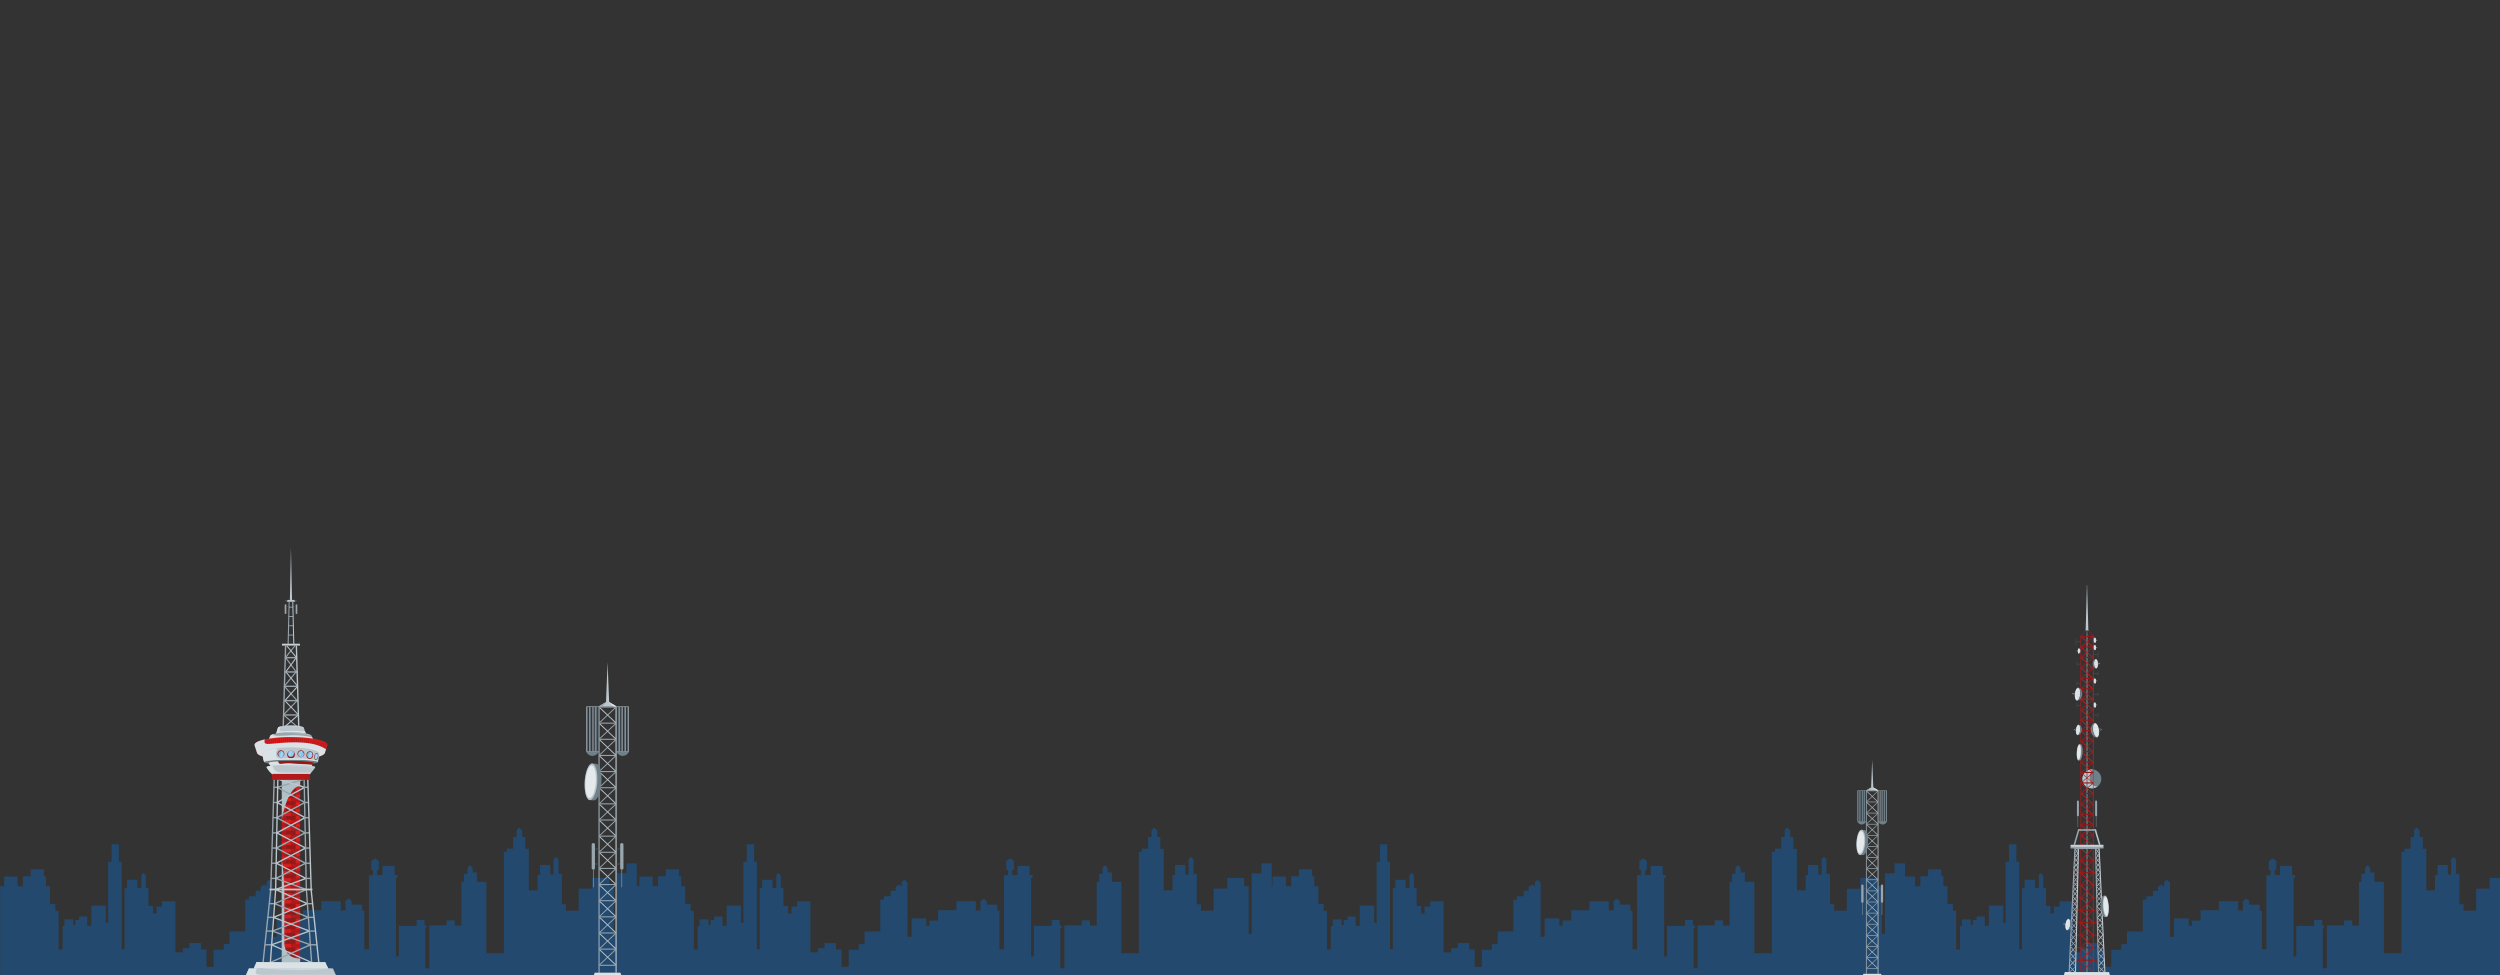 <svg xmlns="http://www.w3.org/2000/svg" viewBox="0 0 1000 390"><rect x="0" y="0" width="1000" height="390" fill="#333333" stroke="none"/><g style="isolation:isolate"><g id="Layer_1" data-name="Layer 1"><path d="M507.36,390.49v-36H509v-3.87h5.34v3.87h2.15v-4h3.1v-2.75h5.25v2.75h.87v4h1.63v7.06h2.15v2.76h1.29v15.5h1.55v-9.39h.78v-2.67h3.53V370h.86v-2H539v-1.38h3.28v3.71h1.63v-8.1h5.77v6.89h1V344.69H552v-7h2.93v7H556v35h1.12V355.28h1v-3.36h4.14v3.27h1.55v-5.25l.77-.77,1,1v5h1.08v7.24h1.81v3h1.37V362.6h2.24v-2.07h5.34v20.41h3V379.3h2.67v-2.07h4.57v2.59h2.23v6.88h2.85v-6.8h4v-2.24h2.33v-5.07h6.28V359.84h1.47v-1.37h2.66v-2.16h2v-1.63l1.47-.86,1,.86v-1.81l1-1,1.29,1.11v21.7h1.64v-7.32h5.85v2.93h1.29v-2.07h3.45v-4.13h7.31v-3.61h7.75v3.7h1.9v-3.79l1.29-.95,1.2.95v1.46h4.22v2.41H653v15.42h1.81V350.11h1.64V348h-.69v-3.61l1.55-1,1.46,1V348h-.69V350h2.16v-3.62h4.82V350h1.2v1.2h-.6v31.34h1.12V370.35H674V368h3.19v2.24h.78v1.12h-.52v15.93H679V370.17h6.89v-2h3.27v2.07h2.67V352.7h1v-3.19h1.37V347.1l1-1,1.07,1.07V349h1.68v3.71h3.79v28.58h7V340.73H710v-1.25h2.5v-4.69h1.37V332l1-1,1.25,1.25v2.54h1.24v4.69h1.38v16.66h3.53V350h.95v-4h4.13v3.79h1.29v-6.12l.95-.94,1,1v5.81H732v12.14h1.64v2.58h5.08v-8.78h5.42v-4.31h6.81v3.27h1.8v19.12h1.21V349.34h3.87v-4H762v45.11S507.36,390.41,507.36,390.49Z" style="fill:#23496e"/><path d="M254.11,390.49v-36h1.64v-3.87h5.33v3.87h2.16v-4h3.1v-2.75h5.25v2.75h.86v4h1.63v7.06h2.16v2.76h1.29v15.5h1.55v-9.39h.77v-2.67h3.53V370h.86v-2h1.47v-1.38H289v3.71h1.64v-8.1h5.76v6.89h.95V344.69h1.38v-7h2.93v7h1.11v35h1.12V355.28h1v-3.36H309v3.27h1.55v-5.25l.77-.77,1,1v5h1.08v7.24h1.81v3h1.38V362.6h2.24v-2.07h5.33v20.41h3V379.3h2.67v-2.07h4.56v2.59h2.24v6.88h2.84v-6.8h4.05v-2.24h2.32v-5.07h6.28V359.84h1.47v-1.37h2.67v-2.16h2v-1.63l1.46-.86.95.86v-1.81l1-1L363,353v21.7h1.64v-7.32h5.85v2.93h1.29v-2.07h3.45v-4.13h7.32v-3.61h7.75v3.7h1.89v-3.79l1.29-.95,1.21.95v1.46h4.22v2.41h.86v15.42h1.8V350.11h1.64V348h-.69v-3.61l1.55-1,1.47,1V348h-.69V350H407v-3.62h4.82V350h1.21v1.2h-.61v31.34h1.12V370.35h7.15V368h3.18v2.24h.78v1.12h-.52v15.93h1.64V370.17h6.89v-2H436v2.07h2.67V352.7h1v-3.19H441V347.1l1-1,1.08,1.07V349h1.68v3.71h3.78v28.58h7V340.73h1.2v-1.25h2.5v-4.69h1.38V332l1-1,1.25,1.25v2.54h1.25v4.69h1.37v16.66h3.53V350h1v-4h4.13v3.79h1.3v-6.12l.94-.94,1,1v5.81h1.34v12.14h1.63v2.58h5.08v-8.78h5.43v-4.31h6.8v3.27h1.81v19.12h1.2V349.34h3.88v-4h4.13v45.11S254.11,390.41,254.11,390.49Z" style="fill:#23496e"/><path d="M.05,390.49v-36H1.69v-3.87H7v3.87H9.18v-4h3.1v-2.75h5.25v2.75h.86v4H20v7.06h2.15v2.76h1.29v15.5H25v-9.39h.78v-2.67h3.53V370h.86v-2h1.46v-1.38h3.27v3.71h1.64v-8.1h5.77v6.89h.94V344.69h1.38v-7h2.93v7H48.7v35h1.12V355.28h1v-3.36H55v3.27h1.55v-5.25l.78-.77,1,1v5h1.07v7.24h1.81v3h1.38V362.6H64.8v-2.07h5.34v20.41h3V379.3h2.67v-2.07h4.56v2.59h2.24v6.88h2.84v-6.8h4.05v-2.24h2.32v-5.07h6.29V359.84h1.46v-1.37h2.67v-2.16h2v-1.63l1.47-.86.94.86v-1.81l1-1L109,353v21.7h1.63v-7.32h5.86v2.93h1.29v-2.07h3.44v-4.13h7.32v-3.61h7.75v3.7h1.89v-3.79l1.3-.95,1.2.95v1.46h4.22v2.41h.86v15.42h1.81V350.11h1.63V348h-.68v-3.61l1.55-1,1.46,1V348h-.69V350H153v-3.62h4.82V350H159v1.2h-.6v31.34h1.12V370.35h7.14V368h3.19v2.24h.77v1.12h-.51v15.93h1.63V370.17h6.89v-2h3.27v2.07h2.67V352.7h1v-3.19H187V347.1l1-1,1.08,1.07V349h1.68v3.71h3.79v28.58h7V340.73h1.21v-1.25h2.49v-4.69h1.38V332l1-1,1.25,1.25v2.54h1.25v4.69h1.38v16.66H215V350h1v-4h4.13v3.79h1.29v-6.12l1-.94,1,1v5.81h1.33v12.14h1.64v2.58h5.08v-8.78h5.42v-4.31h6.8v3.27h1.81v19.12h1.21V349.34h3.87v-4h4.13v45.11S.05,390.41.05,390.49Z" style="fill:#23496e"/><path d="M759.05,390.49v-36h1.64v-3.87H766v3.87h2.15v-4h3.1v-2.75h5.25v2.75h.86v4H779v7.06h2.15v2.76h1.29v15.5H784v-9.39h.78v-2.67h3.53V370h.86v-2h1.46v-1.38h3.27v3.71h1.64v-8.1h5.77v6.89h.94V344.69h1.38v-7h2.93v7h1.12v35h1.12V355.28h1v-3.36H814v3.27h1.55v-5.25l.78-.77,1,1v5h1.07v7.24h1.81v3h1.38V362.6h2.24v-2.07h5.34v20.41h3V379.3h2.67v-2.07h4.56v2.59h2.24v6.88h2.84v-6.8h4v-2.24h2.32v-5.07h6.29V359.84h1.46v-1.37h2.67v-2.16h2v-1.63l1.47-.86.94.86v-1.81l1-1L868,353v21.7h1.63v-7.32h5.86v2.93h1.29v-2.07h3.44v-4.13h7.32v-3.61h7.75v3.7h1.89v-3.79l1.3-.95,1.2.95v1.46h4.22v2.41h.86v15.42h1.81V350.11h1.63V348h-.68v-3.61l1.55-1,1.46,1V348h-.69V350H912v-3.62h4.82V350H918v1.2h-.6v31.34h1.12V370.35h7.14V368h3.19v2.24h.77v1.12h-.51v15.93h1.63V370.17h6.89v-2h3.27v2.07h2.67V352.7h1v-3.19H946V347.1l1-1,1.08,1.07V349h1.68v3.71h3.79v28.58h7V340.73h1.21v-1.25h2.49v-4.69h1.38V332l1-1,1.25,1.25v2.54h1.25v4.69h1.38v16.66H974V350h1v-4h4.13v3.79h1.29v-6.12l1-.94,1,1v5.81h1.33v12.14h1.64v2.58h5.08v-8.78h5.42v-4.31h6.8v3.27h1.81v19.12h1.21V349.34h3.87v-4h4.13v45.11S759.05,390.41,759.05,390.49Z" style="fill:#23496e"/><polygon points="838.37 331.69 840.21 337.96 839.56 337.96 837.73 331.69 838.37 331.69" style="fill:#bbc6cd"/><path d="M840.52,311.56a3.77,3.77,0,1,1-3.77-3.77,4.19,4.19,0,0,1,.5,0A3.76,3.76,0,0,1,840.52,311.56Z" style="fill:#708088"/><path d="M839.08,314.52a3.77,3.77,0,1,1-2.33-6.73,4.19,4.19,0,0,1,.5,0C835,308.81,835.45,315,839.08,314.52Z" style="fill:#b8c7cd;mix-blend-mode:multiply"/><path d="M839.55,389.15l-.21-.19,2.25-2.49L839.2,384a.15.15,0,0,1,0-.19l2.13-2.58-2.18-2.52a.15.15,0,0,1,0-.18l2-2.41L839,373.85a.15.15,0,0,1,0-.19l1.79-2.35-1.88-2.05a.14.14,0,0,1,0-.19l1.7-2-1.79-2.16a.15.15,0,0,1,0-.18l1.6-2.1-1.72-2.08a.15.15,0,0,1,0-.18l1.57-1.84-1.66-1.89a.17.17,0,0,1,0-.19l1.46-1.77L838.53,353a.15.15,0,0,1,0-.19l1.42-2-1.56-1.8a.12.12,0,0,1,0-.17l1.41-1.94-1.58-1.75a.14.14,0,0,1,0-.18l1.42-1.86-1.33-1.67a.13.13,0,0,1,0-.16l1.24-1.94.24.16-1.18,1.85,1.34,1.67a.15.15,0,0,1,0,.18l-1.42,1.85,1.58,1.74a.14.14,0,0,1,0,.18L838.67,349l1.56,1.8a.14.14,0,0,1,0,.18l-1.42,2,1.56,1.65a.14.14,0,0,1,0,.19l-1.46,1.78,1.65,1.9a.14.14,0,0,1,0,.19L839,360.44l1.71,2.08a.14.14,0,0,1,0,.18l-1.6,2.1,1.79,2.15a.17.17,0,0,1,0,.19l-1.7,2,1.87,2a.15.15,0,0,1,0,.19l-1.79,2.35L841.4,376a.15.15,0,0,1,0,.19l-2,2.42,2.18,2.51a.17.17,0,0,1,0,.19l-2.12,2.57,2.39,2.48a.15.15,0,0,1,0,.2Z" style="fill:#99a6ae"/><path d="M830.06,389.15l.21-.19L828,386.47l2.39-2.48a.15.15,0,0,0,0-.19l-2.13-2.58,2.18-2.52a.15.15,0,0,0,0-.18l-2-2.41,2.09-2.26a.15.15,0,0,0,0-.19l-1.79-2.35,1.88-2.05a.14.14,0,0,0,0-.19l-1.7-2,1.79-2.16a.15.15,0,0,0,0-.18l-1.6-2.1,1.72-2.08a.15.15,0,0,0,0-.18l-1.57-1.84,1.66-1.89a.17.17,0,0,0,0-.19l-1.46-1.77,1.55-1.64a.15.15,0,0,0,0-.19l-1.42-2,1.56-1.8a.12.12,0,0,0,0-.17L829.83,347l1.58-1.75a.14.14,0,0,0,0-.18L830,343.16l1.33-1.67a.13.13,0,0,0,0-.16l-1.24-1.94-.24.16L831,341.4l-1.34,1.67a.15.15,0,0,0,0,.18l1.42,1.85-1.58,1.74a.14.14,0,0,0,0,.18l1.41,1.94-1.56,1.8a.14.14,0,0,0,0,.18l1.42,2-1.56,1.65a.14.14,0,0,0,0,.19l1.46,1.78-1.65,1.9a.14.14,0,0,0,0,.19l1.56,1.83-1.71,2.08a.14.14,0,0,0,0,.18l1.6,2.1L828.69,367a.17.17,0,0,0,0,.19l1.7,2-1.87,2a.15.15,0,0,0,0,.19l1.79,2.35L828.21,376a.15.15,0,0,0,0,.19l2,2.42L828,381.12a.17.17,0,0,0,0,.19l2.12,2.57-2.39,2.48a.15.15,0,0,0,0,.2Z" style="fill:#bbc6cd"/><path d="M841.88,389.18l-2.67-2.52a.15.15,0,0,1,0-.2l2.3-2.63-2.37-2.45a.14.14,0,0,1,0-.19l2.13-2.65L839,376.35a.15.15,0,0,1,0-.2l2-2.31-2.13-2.37a.15.15,0,0,1,0-.2l1.94-2.11-2-2a.15.15,0,0,1,0-.2l1.85-2.12-2-2.12a.14.14,0,0,1,0-.19l1.77-2.11-1.81-1.86a.15.15,0,0,1,0-.2l1.6-1.86-1.7-1.87a.14.14,0,0,1,0-.19l1.55-1.63L838.39,351a.15.15,0,0,1,0-.19l1.53-1.9-1.63-1.78a.15.15,0,0,1,0-.19l1.46-1.85-1.51-1.74a.15.15,0,0,1,0-.18l1.31-1.67-1.42-1.89.23-.17,1.49,2a.14.14,0,0,1,0,.17l-1.31,1.66,1.5,1.74a.15.15,0,0,1,0,.19L838.58,347l1.62,1.79a.14.14,0,0,1,0,.18l-1.53,1.91,1.68,1.9a.15.15,0,0,1,0,.2l-1.55,1.62,1.7,1.86a.14.14,0,0,1,0,.19l-1.6,1.86,1.81,1.86a.13.13,0,0,1,0,.19L839,362.65l2,2.12a.14.14,0,0,1,0,.19l-1.84,2.12,2,2a.14.14,0,0,1,0,.2l-1.95,2.11,2.13,2.37a.14.14,0,0,1,0,.19l-2,2.31,2.21,2.19a.15.15,0,0,1,0,.19l-2.14,2.65,2.38,2.46a.14.14,0,0,1,0,.19l-2.29,2.63,2.56,2.43Z" style="fill:#bbc6cd"/><path d="M827.73,389.18l2.67-2.52a.15.15,0,0,0,0-.2l-2.3-2.63,2.37-2.45a.14.14,0,0,0,0-.19l-2.13-2.65,2.21-2.19a.15.15,0,0,0,0-.2l-2-2.31,2.13-2.37a.15.15,0,0,0,0-.2l-1.94-2.11,2-2a.15.15,0,0,0,0-.2L829,364.87l2-2.12a.14.14,0,0,0,0-.19l-1.77-2.11,1.81-1.86a.15.15,0,0,0,0-.2l-1.6-1.86,1.7-1.87a.13.13,0,0,0,0-.19l-1.54-1.63,1.67-1.89a.15.15,0,0,0,0-.19l-1.53-1.9,1.63-1.78a.15.15,0,0,0,0-.19L829.87,345l1.51-1.74a.15.15,0,0,0,0-.18l-1.31-1.67,1.42-1.89-.23-.17-1.49,2a.14.14,0,0,0,0,.17l1.31,1.66-1.5,1.74a.15.15,0,0,0,0,.19L831,347l-1.62,1.79a.14.14,0,0,0,0,.18l1.53,1.91-1.68,1.9a.15.15,0,0,0,0,.2l1.54,1.62-1.69,1.86a.14.14,0,0,0,0,.19l1.6,1.86-1.82,1.86a.14.14,0,0,0,0,.19l1.77,2.12-2,2.12a.14.14,0,0,0,0,.19l1.84,2.12-2,2a.14.14,0,0,0,0,.2l1.95,2.11-2.13,2.37a.14.14,0,0,0,0,.19l2,2.31-2.21,2.19a.15.15,0,0,0,0,.19l2.14,2.65-2.38,2.46a.14.14,0,0,0,0,.19l2.29,2.63L827.54,389Z" style="fill:#99a6ae"/><rect x="834.56" y="254.35" width="0.49" height="83.61" style="fill:#6c7f86"/><polygon points="837.28 254.79 832.53 258.87 832.33 258.71 837.08 254.62 837.28 254.79" style="fill:#b3191b"/><polygon points="832.33 254.79 837.08 258.87 837.28 258.71 832.53 254.62 832.33 254.79" style="fill:#d71d1d"/><polygon points="837.28 258.97 832.53 263.06 832.33 262.89 837.08 258.8 837.28 258.97" style="fill:#b3191b"/><polygon points="832.33 258.97 837.08 263.06 837.28 262.89 832.53 258.8 832.33 258.97" style="fill:#d71d1d"/><polygon points="837.28 263.15 832.53 267.24 832.33 267.07 837.08 262.99 837.28 263.15" style="fill:#b3191b"/><polygon points="832.33 263.15 837.08 267.24 837.28 267.07 832.53 262.99 832.33 263.15" style="fill:#d71d1d"/><polygon points="837.28 267.34 832.53 271.43 832.33 271.26 837.08 267.17 837.28 267.34" style="fill:#b3191b"/><polygon points="832.33 267.34 837.08 271.43 837.28 271.26 832.53 267.17 832.33 267.34" style="fill:#d71d1d"/><polygon points="837.28 271.52 832.53 275.61 832.33 275.44 837.08 271.35 837.28 271.52" style="fill:#b3191b"/><polygon points="832.33 271.52 837.08 275.61 837.28 275.44 832.53 271.35 832.33 271.52" style="fill:#d71d1d"/><polygon points="837.28 275.71 832.53 279.79 832.33 279.63 837.08 275.54 837.28 275.71" style="fill:#b3191b"/><polygon points="832.33 275.71 837.08 279.79 837.28 279.63 832.53 275.54 832.33 275.71" style="fill:#d71d1d"/><polygon points="837.28 279.89 832.53 283.98 832.33 283.81 837.08 279.72 837.28 279.89" style="fill:#b3191b"/><polygon points="832.33 279.89 837.08 283.98 837.28 283.81 832.53 279.72 832.33 279.89" style="fill:#d71d1d"/><polygon points="837.28 284.07 832.53 288.16 832.33 287.99 837.08 283.91 837.28 284.07" style="fill:#b3191b"/><polygon points="832.33 284.07 837.08 288.16 837.28 287.99 832.53 283.91 832.33 284.07" style="fill:#d71d1d"/><polygon points="837.28 288.26 832.53 292.35 832.33 292.18 837.08 288.09 837.28 288.26" style="fill:#b3191b"/><polygon points="832.33 288.26 837.08 292.35 837.28 292.18 832.53 288.09 832.33 288.26" style="fill:#d71d1d"/><polygon points="837.28 292.44 832.53 296.53 832.33 296.36 837.08 292.27 837.28 292.44" style="fill:#b3191b"/><polygon points="832.33 292.44 837.08 296.53 837.28 296.36 832.53 292.27 832.33 292.44" style="fill:#d71d1d"/><polygon points="837.28 296.63 832.53 300.71 832.33 300.54 837.08 296.46 837.28 296.63" style="fill:#b3191b"/><polygon points="832.33 296.63 837.08 300.71 837.28 300.54 832.53 296.46 832.33 296.63" style="fill:#d71d1d"/><polygon points="837.28 300.81 832.53 304.9 832.33 304.73 837.08 300.64 837.28 300.81" style="fill:#b3191b"/><polygon points="832.33 300.81 837.08 304.9 837.28 304.73 832.53 300.64 832.33 300.81" style="fill:#d71d1d"/><polygon points="837.28 304.99 832.53 309.08 832.33 308.91 837.08 304.82 837.28 304.99" style="fill:#b3191b"/><polygon points="832.33 304.99 837.08 309.08 837.28 308.91 832.53 304.82 832.33 304.99" style="fill:#d71d1d"/><polygon points="837.28 309.18 832.53 313.26 832.33 313.1 837.08 309.01 837.28 309.18" style="fill:#b3191b"/><polygon points="832.33 309.18 837.08 313.26 837.28 313.1 832.53 309.01 832.33 309.18" style="fill:#d71d1d"/><polygon points="837.28 313.36 832.53 317.45 832.33 317.28 837.08 313.19 837.28 313.36" style="fill:#b3191b"/><polygon points="832.33 313.36 837.08 317.45 837.28 317.28 832.53 313.19 832.33 313.36" style="fill:#d71d1d"/><polygon points="837.28 317.55 832.53 321.63 832.33 321.46 837.08 317.38 837.28 317.55" style="fill:#b3191b"/><polygon points="832.33 317.55 837.08 321.63 837.28 321.46 832.53 317.38 832.33 317.55" style="fill:#d71d1d"/><polygon points="837.28 321.73 832.53 325.82 832.33 325.65 837.08 321.56 837.28 321.73" style="fill:#b3191b"/><polygon points="832.33 321.73 837.08 325.82 837.28 325.65 832.53 321.56 832.33 321.73" style="fill:#d71d1d"/><polygon points="837.28 325.91 832.53 330 832.33 329.83 837.08 325.74 837.28 325.91" style="fill:#b3191b"/><polygon points="832.33 325.91 837.08 330 837.28 329.83 832.53 325.74 832.33 325.91" style="fill:#d71d1d"/><polygon points="837.28 330.1 832.53 334.18 832.33 334.01 837.08 329.93 837.28 330.1" style="fill:#b3191b"/><polygon points="832.33 330.1 837.08 334.18 837.28 334.01 832.53 329.93 832.33 330.1" style="fill:#d71d1d"/><polygon points="837.28 334.28 832.53 338.37 832.33 338.2 837.08 334.11 837.28 334.28" style="fill:#b3191b"/><polygon points="832.33 334.28 837.08 338.37 837.28 338.2 832.53 334.11 832.33 334.28" style="fill:#d71d1d"/><polygon points="835.05 254.35 834.56 254.35 834.74 252.21 834.88 252.21 835.05 254.35" style="fill:#6c7f86"/><polygon points="837.4 254.35 837.16 254.35 835.48 252.21 835.55 252.21 837.4 254.35" style="fill:#d71d1d"/><polygon points="832.21 254.35 832.45 254.35 834.13 252.21 834.06 252.21 832.21 254.35" style="fill:#b3191b"/><rect x="834.06" y="251.98" width="1.49" height="0.22" style="fill:#99a6ae"/><path d="M835.34,252l-.49-17.64a0,0,0,0,0-.09,0L834.27,252Z" style="fill:#bbc6cd"/><path d="M833.87,234.62a10.25,10.25,0,0,1,1.87-.62,9.54,9.54,0,0,1-1.87.62Z" style="fill:#4b5964"/><path d="M835.74,234.62a9.54,9.54,0,0,1-1.87-.62,10.25,10.25,0,0,1,1.87.62Z" style="fill:#4b5964"/><rect x="832.21" y="254.35" width="5.19" height="0.46" style="fill:#961817"/><rect x="832.21" y="258.54" width="5.19" height="0.46" style="fill:#961817"/><rect x="832.21" y="262.72" width="5.19" height="0.46" style="fill:#961817"/><rect x="832.21" y="266.91" width="5.19" height="0.46" style="fill:#961817"/><rect x="832.21" y="271.09" width="5.19" height="0.46" style="fill:#961817"/><rect x="832.21" y="275.28" width="5.19" height="0.46" style="fill:#961817"/><rect x="832.21" y="279.46" width="5.19" height="0.46" style="fill:#b3191b"/><rect x="832.21" y="283.65" width="5.19" height="0.46" style="fill:#961817"/><rect x="832.21" y="287.83" width="5.19" height="0.46" style="fill:#961817"/><rect x="832.21" y="292.02" width="5.19" height="0.46" style="fill:#961817"/><rect x="832.21" y="296.2" width="5.19" height="0.46" style="fill:#961817"/><rect x="832.21" y="300.39" width="5.19" height="0.46" style="fill:#961817"/><rect x="832.21" y="304.57" width="5.19" height="0.46" style="fill:#961817"/><rect x="832.21" y="308.76" width="5.19" height="0.46" style="fill:#961817"/><rect x="832.21" y="312.94" width="5.19" height="0.46" style="fill:#961817"/><rect x="832.21" y="317.13" width="5.19" height="0.46" style="fill:#961817"/><rect x="832.21" y="321.31" width="5.19" height="0.46" style="fill:#961817"/><rect x="832.21" y="325.5" width="5.19" height="0.46" style="fill:#961817"/><rect x="832.21" y="329.68" width="5.19" height="0.46" style="fill:#961817"/><rect x="832.21" y="333.87" width="5.19" height="0.46" style="fill:#961817"/><rect x="837.16" y="254.35" width="0.24" height="83.61" style="fill:#d71d1d"/><rect x="832.21" y="254.35" width="0.24" height="83.61" transform="translate(1664.66 592.32) rotate(180)" style="fill:#b3191b"/><rect x="834.56" y="338.91" width="0.49" height="49.92" style="fill:#6c7f86"/><polygon points="837.28 339.45 832.53 344.09 832.33 343.9 837.08 339.26 837.28 339.45" style="fill:#b3191b"/><polygon points="832.33 339.45 837.08 344.09 837.28 343.9 832.53 339.26 832.33 339.45" style="fill:#d71d1d"/><polygon points="837.28 344.28 832.53 349.08 832.33 348.88 837.08 344.09 837.28 344.28" style="fill:#b3191b"/><polygon points="832.33 344.28 837.08 349.08 837.28 348.88 832.53 344.09 832.33 344.28" style="fill:#d71d1d"/><polygon points="837.28 349.28 832.53 354.08 832.33 353.88 837.08 349.08 837.28 349.28" style="fill:#b3191b"/><polygon points="832.33 349.28 837.08 354.08 837.28 353.88 832.53 349.08 832.33 349.28" style="fill:#d71d1d"/><polygon points="837.28 354.28 832.53 359.08 832.33 358.88 837.08 354.08 837.28 354.28" style="fill:#b3191b"/><polygon points="832.33 354.28 837.08 359.08 837.28 358.88 832.53 354.08 832.33 354.28" style="fill:#d71d1d"/><polygon points="837.28 359.27 832.53 364.07 832.33 363.87 837.08 359.08 837.28 359.27" style="fill:#b3191b"/><polygon points="832.33 359.27 837.08 364.07 837.28 363.87 832.53 359.08 832.33 359.27" style="fill:#d71d1d"/><polygon points="837.28 364.27 832.53 369.07 832.33 368.87 837.08 364.07 837.28 364.27" style="fill:#b3191b"/><polygon points="832.33 364.27 837.08 369.07 837.28 368.87 832.53 364.07 832.33 364.27" style="fill:#d71d1d"/><polygon points="837.28 369.27 832.53 374.06 832.33 373.87 837.08 369.07 837.28 369.27" style="fill:#b3191b"/><polygon points="832.33 369.27 837.08 374.06 837.28 373.87 832.53 369.07 832.33 369.27" style="fill:#d71d1d"/><polygon points="837.28 374.26 832.53 379.06 832.33 378.86 837.08 374.06 837.28 374.26" style="fill:#b3191b"/><polygon points="832.33 374.26 837.08 379.06 837.28 378.86 832.53 374.06 832.33 374.26" style="fill:#d71d1d"/><polygon points="837.28 379.26 832.53 384.06 832.33 383.86 837.08 379.06 837.28 379.26" style="fill:#b3191b"/><polygon points="832.33 379.26 837.08 384.06 837.28 383.86 832.53 379.06 832.33 379.26" style="fill:#d71d1d"/><polygon points="837.28 384.25 832.53 389.05 832.33 388.86 837.08 384.06 837.28 384.25" style="fill:#b3191b"/><polygon points="832.33 384.25 837.08 389.05 837.28 388.86 832.53 384.06 832.33 384.25" style="fill:#d71d1d"/><rect x="831.29" y="343.86" width="7.03" height="0.46" style="fill:#961817"/><rect x="831.22" y="348.85" width="7.18" height="0.46" style="fill:#961817"/><rect x="831.06" y="353.85" width="7.5" height="0.46" style="fill:#961817"/><rect x="830.97" y="358.85" width="7.67" height="0.46" style="fill:#961817"/><rect x="830.83" y="363.84" width="7.96" height="0.46" style="fill:#961817"/><rect x="830.65" y="368.84" width="8.31" height="0.46" style="fill:#961817"/><rect x="830.51" y="373.84" width="8.58" height="0.46" style="fill:#961817"/><rect x="830.46" y="378.83" width="8.69" height="0.46" style="fill:#961817"/><rect x="830.27" y="383.83" width="9.08" height="0.46" style="fill:#961817"/><rect x="837.16" y="338.91" width="0.24" height="49.92" style="fill:#d71d1d"/><rect x="832.21" y="338.91" width="0.24" height="49.92" transform="translate(1664.66 727.73) rotate(180)" style="fill:#b3191b"/><rect x="829.72" y="338.91" width="10.16" height="0.71" style="fill:#99a6ae"/><rect x="838.37" y="326.55" width="0.14" height="4.24" style="fill:#99a6ae"/><rect x="837.66" y="321.69" width="0.14" height="0.65" transform="translate(1159.74 -515.71) rotate(90)" style="fill:#4b5964"/><rect x="837.66" y="324.45" width="0.14" height="0.65" transform="translate(1162.5 -512.95) rotate(90)" style="fill:#4b5964"/><rect x="838.05" y="320.2" width="0.79" height="6.35" rx="0.39" style="fill:#99a6ae"/><rect x="831.1" y="326.55" width="0.14" height="4.24" transform="translate(1662.33 657.35) rotate(180)" style="fill:#99a6ae"/><rect x="831.82" y="321.69" width="0.14" height="0.65" transform="translate(1153.9 -509.87) rotate(90)" style="fill:#4b5964"/><rect x="831.82" y="324.45" width="0.14" height="0.65" transform="translate(1156.66 -507.11) rotate(90)" style="fill:#4b5964"/><rect x="830.77" y="320.2" width="0.79" height="6.35" rx="0.39" transform="translate(1662.33 646.75) rotate(-180)" style="fill:#99a6ae"/><polygon points="838.37 331.69 831.24 331.69 831.24 332.32 838.56 332.32 838.37 331.69" style="fill:#99a6ae"/><polygon points="831.24 331.69 829.4 337.96 830.05 337.96 831.88 331.69 831.24 331.69" style="fill:#99a6ae"/><polygon points="841.73 388.82 839.45 339.62 839.88 339.62 842.17 388.82 841.73 388.82" style="fill:#bbc6cd"/><polygon points="827.88 388.82 830.16 339.62 829.73 339.62 827.44 388.82 827.88 388.82" style="fill:#99a6ae"/><polygon points="839.19 388.82 838.01 339.62 838.45 339.62 839.63 388.82 839.19 388.82" style="fill:#99a6ae"/><polygon points="830.42 388.82 831.6 339.62 831.16 339.62 829.98 388.82 830.42 388.82" style="fill:#bbc6cd"/><polygon points="844.07 390.49 825.54 390.49 825.98 388.82 843.63 388.82 843.92 389.94 844.07 390.49" style="fill:#dae2e5"/><path d="M839.6,291.92c.23,1.6-.12,3-.79,3.07s-1.41-1.12-1.65-2.72.12-3,.79-3.07S839.36,290.32,839.6,291.92Z" style="fill:#b6c1c7"/><path d="M839.47,291.94c.21,1.42-.07,2.65-.63,2.73s-1.18-1-1.39-2.44.07-2.65.63-2.73S839.26,290.51,839.47,291.94Z" style="fill:#e4e9ec"/><path d="M838.36,292.1c.13.88,0,1.63-.22,1.67s-.56-.65-.69-1.54,0-1.63.22-1.66S838.23,291.22,838.36,292.1Z" style="fill:#dae2e5;mix-blend-mode:multiply;opacity:0.7"/><path d="M838.81,295c-1.2.18-2.3-1.31-2.49-2.61s.41-3,1.63-3.18c-.67.1-1,1.48-.79,3.07S838.14,295.09,838.81,295Z" style="fill:#708088"/><path d="M837.76,292.24s0,0,0-.05,0-.05,0-.05l3-.43s0,0,0,0,0,.05,0,.05l-2.94.43Z" style="fill:#b6c1c7"/><path d="M840.7,291.8h0l-3.06-1a0,0,0,0,1,0-.06,0,0,0,0,1,.06,0l3.06,1a0,0,0,0,1,0,.06A0,0,0,0,1,840.7,291.8Z" style="fill:#b6c1c7"/><path d="M838.06,293.63l0,0a0,0,0,0,1,0-.07l2.65-1.83a0,0,0,0,1,.06,0,0,0,0,0,1,0,.06l-2.64,1.83Z" style="fill:#b6c1c7"/><ellipse cx="831.03" cy="277.66" rx="2.62" ry="1.1" transform="translate(470.94 1076.44) rotate(-84.21)" style="fill:#b6c1c7"/><path d="M830.05,277.57c-.13,1.28.17,2.36.67,2.41s1-1,1.15-2.23-.17-2.37-.67-2.42S830.18,276.28,830.05,277.57Z" style="fill:#e4e9ec"/><path d="M830.77,280.27c1.08.11,2-1.27,2.11-2.44s-.49-2.66-1.58-2.77c.6.06,1,1.28.82,2.71S831.37,280.33,830.77,280.27Z" style="fill:#708088"/><path d="M830.77,277.64c-.11,1,.06,1.86.36,1.89s.63-.77.74-1.78-.06-1.86-.37-1.89S830.87,276.62,830.77,277.64Z" style="fill:#dae2e5;mix-blend-mode:multiply;opacity:0.7"/><path d="M831.59,277.77h0l-2.66-.27s0,0,0-.05a.05.05,0,0,1,.05-.05l2.65.27a.06.06,0,0,1,0,.06S831.61,277.77,831.59,277.77Z" style="fill:#b6c1c7"/><path d="M828.94,277.5a.05.05,0,0,1-.05,0,.06.06,0,0,1,0-.06l2.7-1a0,0,0,1,1,0,.09l-2.69,1Z" style="fill:#b6c1c7"/><path d="M831.38,279h0l-2.44-1.53a0,0,0,0,1,0-.06,0,0,0,0,1,.06,0l2.44,1.53a0,0,0,0,1,0,.06A.05.05,0,0,1,831.38,279Z" style="fill:#b6c1c7"/><path d="M839.2,265.49c0,1.05-.29,1.91-.73,1.93s-.83-.82-.87-1.88.29-1.91.73-1.93S839.16,264.43,839.2,265.49Z" style="fill:#b6c1c7"/><path d="M839.11,265.49c0,.94-.23,1.71-.6,1.72s-.69-.73-.72-1.67.23-1.71.6-1.73S839.08,264.55,839.11,265.49Z" style="fill:#e4e9ec"/><path d="M838.47,267.42c-.79,0-1.39-1-1.42-1.87s.48-1.91,1.28-1.94c-.44,0-.77.88-.73,1.93S838,267.44,838.47,267.42Z" style="fill:#708088"/><path d="M838.58,265.51c0,.71-.13,1.29-.35,1.3s-.41-.56-.44-1.27.13-1.3.35-1.3S838.55,264.8,838.58,265.51Z" style="fill:#dae2e5;mix-blend-mode:multiply;opacity:0.7"/><path d="M838,265.58a.05.05,0,0,1,0-.1l1.94-.07a.05.05,0,0,1,0,.1l-1.94.07Z" style="fill:#b6c1c7"/><path d="M839.93,265.51h0l-1.91-.85a.05.05,0,0,1,0-.07.06.06,0,0,1,.07,0l1.91.85a.06.06,0,0,1,0,.07S840,265.51,839.93,265.51Z" style="fill:#b6c1c7"/><path d="M838.09,266.5l-.05,0a.06.06,0,0,1,0-.07l1.85-1s.05,0,.06,0a0,0,0,0,1,0,.06l-1.84,1Z" style="fill:#b6c1c7"/><path d="M838.42,259c0,.6-.16,1.09-.41,1.1s-.47-.47-.5-1.06.17-1.09.42-1.1S838.4,258.42,838.42,259Z" style="fill:#b6c1c7"/><path d="M838.37,259c0,.54-.13,1-.34,1s-.39-.41-.41-.95.13-1,.34-1S838.35,258.49,838.37,259Z" style="fill:#e4e9ec"/><path d="M838,260.12c-.45,0-.79-.57-.81-1.06s.27-1.09.73-1.1c-.25,0-.44.5-.42,1.1S837.76,260.13,838,260.12Z" style="fill:#708088"/><path d="M837.74,259.1a0,0,0,0,1,0-.05,0,0,0,0,1,0-.05l1.11,0h0s0,0,0,.05a0,0,0,0,1,0,0l-1.1.05Z" style="fill:#b6c1c7"/><path d="M838.84,259.05h0l-1.09-.49a0,0,0,1,1,0-.08l1.09.48a.06.06,0,0,1,0,.07A.05.05,0,0,1,838.84,259.05Z" style="fill:#b6c1c7"/><path d="M837.79,259.62l0,0s0-.06,0-.07l1-.57a.05.05,0,0,1,.05.09l-1.05.56Z" style="fill:#b6c1c7"/><path d="M838.09,259c0,.42-.08.76-.21.77s-.24-.33-.26-.75.08-.75.21-.76S838.07,258.62,838.09,259Z" style="fill:#dae2e5;mix-blend-mode:multiply;opacity:0.7"/><path d="M831.11,260.36c0,.59.16,1.09.41,1.1s.47-.47.49-1.07-.16-1.09-.41-1.1S831.13,259.76,831.11,260.36Z" style="fill:#b6c1c7"/><path d="M831.16,260.36c0,.53.13,1,.34,1s.39-.42.41-.95-.13-1-.34-1S831.17,259.82,831.16,260.36Z" style="fill:#e4e9ec"/><path d="M831.52,261.46c.45,0,.79-.58.81-1.07s-.27-1.08-.73-1.1c.25,0,.44.5.41,1.1S831.77,261.47,831.52,261.46Z" style="fill:#708088"/><path d="M831.38,260.37c0,.43.09.78.24.79s.27-.34.29-.77-.09-.79-.24-.8S831.4,259.93,831.38,260.37Z" style="fill:#dae2e5;mix-blend-mode:multiply;opacity:0.7"/><path d="M831.79,260.43h0l-1.1,0a0,0,0,0,1-.05-.05s0,0,.05,0l1.1,0a.05.05,0,0,1,.05.05A0,0,0,0,1,831.79,260.43Z" style="fill:#b6c1c7"/><path d="M830.69,260.39s0,0,0,0a0,0,0,0,1,0-.06l1.09-.49a0,0,0,0,1,.06,0,.06.06,0,0,1,0,.07l-1.09.48Z" style="fill:#b6c1c7"/><path d="M831.74,261h0l-1.05-.57a0,0,0,0,1,0-.06,0,0,0,0,1,.06,0l1,.56a.07.07,0,0,1,0,.07S831.76,261,831.74,261Z" style="fill:#b6c1c7"/><path d="M826.17,369.67c-.17,1.28.11,2.37.65,2.45s1.11-.9,1.29-2.18-.12-2.36-.65-2.44S826.35,368.4,826.17,369.67Z" style="fill:#b6c1c7"/><path d="M826.28,369.69c-.16,1.14.07,2.11.51,2.17s.93-.81,1.09-1.95-.08-2.1-.52-2.17S826.43,368.55,826.28,369.69Z" style="fill:#e4e9ec"/><path d="M826.82,372.12c1,.13,1.82-1.07,2-2.1s-.35-2.38-1.32-2.52c.53.08.82,1.17.65,2.44S827.35,372.19,826.82,372.12Z" style="fill:#708088"/><path d="M827,369.79c-.12.81,0,1.49.24,1.53s.54-.6.65-1.41,0-1.49-.24-1.53S827.1,369,827,369.79Z" style="fill:#dae2e5;mix-blend-mode:multiply;opacity:0.7"/><path d="M827.63,369.93h0l-2.35-.32s0,0,0-.05,0-.05.06,0l2.34.32s.05,0,0,.05A0,0,0,0,1,827.63,369.93Z" style="fill:#b6c1c7"/><path d="M825.29,369.6a0,0,0,1,1,0-.09l2.42-.81a0,0,0,0,1,.06,0,0,0,0,0,1,0,.06l-2.42.81Z" style="fill:#b6c1c7"/><path d="M827.41,371h0l-2.12-1.44s0,0,0-.06a.05.05,0,0,1,.07,0l2.11,1.44a0,0,0,0,1,0,.06A.05.05,0,0,1,827.41,371Z" style="fill:#b6c1c7"/><path d="M838.42,272.38c0,.6-.16,1.09-.41,1.1s-.47-.47-.5-1.07.17-1.09.42-1.1S838.4,271.78,838.42,272.38Z" style="fill:#b6c1c7"/><path d="M838.37,272.38c0,.53-.13,1-.34,1s-.39-.42-.41-.95.13-1,.34-1S838.35,271.85,838.37,272.38Z" style="fill:#e4e9ec"/><path d="M838,273.48c-.45,0-.79-.58-.81-1.06s.27-1.09.73-1.11c-.25,0-.44.51-.42,1.1S837.76,273.49,838,273.48Z" style="fill:#708088"/><path d="M838.17,272.39c0,.39-.09.71-.25.72s-.28-.31-.3-.7.1-.71.25-.72S838.16,272,838.17,272.39Z" style="fill:#dae2e5;mix-blend-mode:multiply;opacity:0.7"/><path d="M837.74,272.45a0,0,0,1,1,0-.09l1.11,0s0,0,0,0a0,0,0,0,1,0,.05l-1.1,0Z" style="fill:#b6c1c7"/><path d="M838.84,272.41h0l-1.09-.49a0,0,0,0,1,0-.06,0,0,0,0,1,.06,0l1.09.49a0,0,0,0,1,0,.06S838.86,272.41,838.84,272.41Z" style="fill:#b6c1c7"/><path d="M837.79,273s0,0,0,0a0,0,0,0,1,0-.06l1-.57a.06.06,0,0,1,.07,0,.07.07,0,0,1,0,.07l-1.05.56Z" style="fill:#b6c1c7"/><path d="M838.42,282c0,.6-.16,1.09-.41,1.1s-.47-.47-.5-1.07.17-1.09.42-1.1S838.4,281.41,838.42,282Z" style="fill:#b6c1c7"/><path d="M838.37,282c0,.53-.13,1-.34,1s-.39-.42-.41-.95.13-1,.34-1S838.35,281.48,838.37,282Z" style="fill:#e4e9ec"/><path d="M838,283.11c-.45,0-.79-.58-.81-1.06s.27-1.09.73-1.11c-.25,0-.44.5-.42,1.1S837.76,283.12,838,283.11Z" style="fill:#708088"/><path d="M838.09,282c0,.37-.08.67-.21.67s-.24-.29-.26-.65.08-.67.21-.67S838.08,281.65,838.09,282Z" style="fill:#dae2e5;mix-blend-mode:multiply;opacity:0.7"/><path d="M837.74,282.08a0,0,0,1,1,0-.09l1.11-.05h0s0,0,0,.05a0,0,0,0,1,0,.05l-1.1,0Z" style="fill:#b6c1c7"/><path d="M838.84,282h0l-1.09-.49a0,0,0,0,1,0-.06,0,0,0,0,1,.06,0l1.09.49a0,0,0,0,1,0,.06S838.86,282,838.84,282Z" style="fill:#b6c1c7"/><path d="M837.79,282.61s0,0,0,0a0,0,0,0,1,0-.06l1-.57a.06.06,0,0,1,.07,0,0,0,0,0,1,0,.06l-1.05.57Z" style="fill:#b6c1c7"/><path d="M838.42,256.08c0,.6-.16,1.09-.41,1.1s-.47-.47-.5-1.06.17-1.09.42-1.1S838.4,255.49,838.42,256.08Z" style="fill:#b6c1c7"/><path d="M838.37,256.09c0,.53-.13,1-.34,1s-.39-.41-.41-.95.13-1,.34-1S838.35,255.55,838.37,256.09Z" style="fill:#e4e9ec"/><path d="M838,257.18c-.45,0-.79-.57-.81-1.06s.27-1.09.73-1.1c-.25,0-.44.5-.42,1.1S837.76,257.19,838,257.18Z" style="fill:#708088"/><path d="M838.11,256.1c0,.41-.08.75-.22.76s-.25-.33-.27-.75.08-.75.22-.76S838.09,255.68,838.11,256.1Z" style="fill:#dae2e5;mix-blend-mode:multiply;opacity:0.7"/><path d="M837.74,256.16a0,0,0,0,1,0-.05,0,0,0,0,1,0-.05l1.11,0s0,0,0,.05a.05.05,0,0,1,0,.05l-1.1,0Z" style="fill:#b6c1c7"/><path d="M838.84,256.12h0l-1.09-.48a.06.06,0,0,1,0-.07,0,0,0,0,1,.06,0l1.09.48a.06.06,0,0,1,0,.07S838.86,256.12,838.84,256.12Z" style="fill:#b6c1c7"/><path d="M837.79,256.68l0,0s0-.06,0-.07l1-.56a0,0,0,0,1,.07,0,0,0,0,0,1,0,.06l-1.05.57Z" style="fill:#b6c1c7"/><path d="M830.37,291.88c-.12,1.16.18,2.14.67,2.19s1-.85,1.09-2-.18-2.15-.66-2.2S830.49,290.72,830.37,291.88Z" style="fill:#b6c1c7"/><path d="M830.46,291.89c-.1,1,.14,1.91.54,1.95s.82-.77.93-1.8-.14-1.91-.54-2S830.57,290.85,830.46,291.89Z" style="fill:#e4e9ec"/><path d="M831.19,292c-.07.71,0,1.3.24,1.32s.42-.53.5-1.24,0-1.3-.24-1.32S831.27,291.26,831.19,292Z" style="fill:#dae2e5;mix-blend-mode:multiply;opacity:0.7"/><path d="M831,294.07c.87.09,1.61-1,1.71-2s-.4-2.16-1.28-2.25c.48.05.78,1,.66,2.2S831.52,294.12,831,294.07Z" style="fill:#708088"/><path d="M831.7,292.06h0l-2.14-.21s0,0,0-.06a0,0,0,0,1,.05,0l2.14.22a0,0,0,1,1,0,.09Z" style="fill:#b6c1c7"/><path d="M829.56,291.85s0,0,0,0a0,0,0,0,1,0-.06l2.17-.81s.06,0,.06,0a0,0,0,0,1,0,.06l-2.18.81Z" style="fill:#b6c1c7"/><path d="M831.53,293.08h0l-2-1.23a.06.06,0,0,1,0-.07,0,0,0,0,1,.07,0l2,1.23a0,0,0,0,1,0,.07Z" style="fill:#b6c1c7"/><path d="M841.27,358.32c-.64,0-1,2-.88,4.34s.8,4.23,1.44,4.19h0l.76-.05c.55,0,.91-1.46.91-3.34,0-.32,0-.66,0-1-.16-2.36-.8-4.24-1.45-4.19Z" style="fill:#708088"/><path d="M843.47,362.46c.15,2.35-.24,4.3-.88,4.34s-1.29-1.84-1.44-4.19.23-4.3.87-4.34S843.31,360.1,843.47,362.46Z" style="fill:#b6c1c7"/><path d="M843.34,362.46c.14,2.1-.18,3.84-.71,3.87s-1.07-1.64-1.21-3.74.18-3.83.71-3.86S843.2,360.37,843.34,362.46Z" style="fill:#e4e9ec"/><path d="M832.39,297.72c.48,0,.78,1.51.66,3.29s-.61,3.21-1.09,3.17h0l-.57,0c-.42,0-.7-1.11-.7-2.53,0-.25,0-.5,0-.76.12-1.79.61-3.21,1.09-3.18Z" style="fill:#708088"/><path d="M830.72,300.86c-.12,1.78.18,3.25.67,3.29s1-1.39,1.09-3.18-.18-3.25-.67-3.29S830.84,299.07,830.72,300.86Z" style="fill:#b6c1c7"/><path d="M830.81,300.86c-.1,1.59.14,2.9.54,2.93s.81-1.24.92-2.83-.14-2.9-.54-2.93S830.92,299.27,830.81,300.86Z" style="fill:#e4e9ec"/><rect x="837.4" y="261.62" width="1.74" height="0.17" style="fill:#4b5964"/><rect x="839.14" y="260.26" width="0.14" height="2.87" style="fill:#4b5964"/><rect x="830.47" y="256.66" width="1.74" height="0.17" transform="translate(1662.68 513.49) rotate(180)" style="fill:#4b5964"/><rect x="830.32" y="255.31" width="0.14" height="2.87" transform="translate(1660.79 513.49) rotate(180)" style="fill:#4b5964"/><rect x="837.4" y="269.37" width="1.74" height="0.17" style="fill:#4b5964"/><rect x="839.14" y="268.59" width="0.14" height="1.72" style="fill:#4b5964"/><rect x="830.85" y="265.55" width="1.36" height="0.17" transform="translate(1663.06 531.27) rotate(180)" style="fill:#4b5964"/><rect x="830.71" y="264.78" width="0.14" height="1.72" transform="translate(1661.56 531.27) rotate(180)" style="fill:#4b5964"/><rect x="830.85" y="273.34" width="1.36" height="0.17" transform="translate(1663.06 546.85) rotate(180)" style="fill:#4b5964"/><rect x="830.71" y="272.57" width="0.14" height="1.72" transform="translate(1661.56 546.85) rotate(180)" style="fill:#4b5964"/><rect x="830.85" y="281.99" width="1.36" height="0.17" transform="translate(1663.06 564.15) rotate(180)" style="fill:#4b5964"/><rect x="830.71" y="281.21" width="0.14" height="1.72" transform="translate(1661.56 564.15) rotate(180)" style="fill:#4b5964"/><rect x="837.4" y="277.72" width="1.74" height="0.17" style="fill:#4b5964"/><rect x="839.14" y="276.95" width="0.14" height="1.72" style="fill:#4b5964"/><rect x="837.4" y="285.95" width="1.74" height="0.17" style="fill:#4b5964"/><rect x="839.14" y="285.17" width="0.14" height="1.72" style="fill:#4b5964"/><rect x="828.24" y="337.96" width="13.13" height="1.36" style="fill:#bbc6cd"/><path d="M844.07,390.49H825.54l.44-1.67h2.3c-.32,1,.17,1.12,2.69,1.12h12.95Z" style="fill:#dae2e5;mix-blend-mode:multiply"/><rect x="828.24" y="339.01" width="13.13" height="0.31" style="fill:#6c7f86"/><rect x="828.24" y="337.96" width="13.13" height="0.15" style="fill:#e9ecef"/><rect x="234.54" y="282.7" width="0.64" height="17.94" style="fill:#5b6d76"/><rect x="235.79" y="282.7" width="0.64" height="17.94" style="fill:#5b6d76"/><rect x="237.13" y="282.7" width="0.64" height="17.94" style="fill:#5b6d76"/><rect x="238.25" y="282.7" width="0.64" height="17.94" style="fill:#5b6d76"/><rect x="250.88" y="282.7" width="0.64" height="17.94" transform="translate(502.4 583.34) rotate(180)" style="fill:#5b6d76"/><rect x="249.63" y="282.7" width="0.64" height="17.94" transform="translate(499.9 583.34) rotate(180)" style="fill:#5b6d76"/><rect x="248.29" y="282.7" width="0.64" height="17.94" transform="translate(497.21 583.34) rotate(180)" style="fill:#5b6d76"/><rect x="247.17" y="282.7" width="0.64" height="17.94" transform="translate(494.97 583.34) rotate(180)" style="fill:#5b6d76"/><polygon points="246.43 283.07 239.89 289.25 239.62 289 246.16 282.81 246.43 283.07" style="fill:#99a6ae"/><polygon points="239.62 283.07 246.16 289.25 246.43 289 239.89 282.81 239.62 283.07" style="fill:#bbc6cd"/><polygon points="246.43 289.52 239.89 295.71 239.62 295.45 246.16 289.27 246.43 289.52" style="fill:#99a6ae"/><polygon points="239.62 289.52 246.16 295.71 246.43 295.45 239.89 289.27 239.62 289.52" style="fill:#bbc6cd"/><polygon points="246.43 295.98 239.89 302.17 239.62 301.91 246.16 295.73 246.43 295.98" style="fill:#99a6ae"/><polygon points="239.62 295.98 246.16 302.17 246.43 301.91 239.89 295.73 239.62 295.98" style="fill:#bbc6cd"/><polygon points="246.43 302.44 239.89 308.62 239.62 308.37 246.16 302.18 246.43 302.44" style="fill:#99a6ae"/><polygon points="239.62 302.44 246.16 308.62 246.43 308.37 239.89 302.18 239.62 302.44" style="fill:#bbc6cd"/><polygon points="246.43 308.9 239.89 315.08 239.62 314.82 246.16 308.64 246.43 308.9" style="fill:#99a6ae"/><polygon points="239.62 308.9 246.16 315.08 246.43 314.82 239.89 308.64 239.62 308.9" style="fill:#bbc6cd"/><polygon points="246.43 315.35 239.89 321.54 239.62 321.28 246.16 315.1 246.43 315.35" style="fill:#99a6ae"/><polygon points="239.62 315.35 246.16 321.54 246.43 321.28 239.89 315.1 239.62 315.35" style="fill:#bbc6cd"/><polygon points="246.43 321.81 239.89 327.99 239.62 327.74 246.16 321.56 246.43 321.81" style="fill:#99a6ae"/><polygon points="239.62 321.81 246.16 327.99 246.43 327.74 239.89 321.56 239.62 321.81" style="fill:#bbc6cd"/><polygon points="246.43 328.27 239.89 334.45 239.62 334.2 246.16 328.01 246.43 328.27" style="fill:#99a6ae"/><polygon points="239.62 328.27 246.16 334.45 246.43 334.2 239.89 328.01 239.62 328.27" style="fill:#bbc6cd"/><polygon points="246.43 334.72 239.89 340.91 239.62 340.65 246.16 334.47 246.43 334.72" style="fill:#99a6ae"/><polygon points="239.62 334.72 246.16 340.91 246.43 340.65 239.89 334.47 239.62 334.72" style="fill:#bbc6cd"/><polygon points="246.43 341.18 239.89 347.36 239.62 347.11 246.16 340.93 246.43 341.18" style="fill:#99a6ae"/><polygon points="239.62 341.18 246.16 347.36 246.43 347.11 239.89 340.93 239.62 341.18" style="fill:#bbc6cd"/><polygon points="246.43 347.64 239.89 353.82 239.62 353.57 246.16 347.38 246.43 347.64" style="fill:#99a6ae"/><polygon points="239.62 347.64 246.16 353.82 246.43 353.57 239.89 347.38 239.62 347.64" style="fill:#bbc6cd"/><polygon points="246.43 354.09 239.89 360.28 239.62 360.02 246.16 353.84 246.43 354.09" style="fill:#99a6ae"/><polygon points="239.62 354.09 246.16 360.28 246.43 360.02 239.89 353.84 239.62 354.09" style="fill:#bbc6cd"/><polygon points="246.43 360.55 239.89 366.73 239.62 366.48 246.16 360.3 246.43 360.55" style="fill:#99a6ae"/><polygon points="239.62 360.55 246.16 366.73 246.43 366.48 239.89 360.3 239.62 360.55" style="fill:#bbc6cd"/><polygon points="246.43 367.01 239.89 373.19 239.62 372.94 246.16 366.75 246.43 367.01" style="fill:#99a6ae"/><polygon points="239.62 367.01 246.16 373.19 246.43 372.94 239.89 366.75 239.62 367.01" style="fill:#bbc6cd"/><polygon points="246.43 373.46 239.89 379.65 239.62 379.39 246.16 373.21 246.43 373.46" style="fill:#99a6ae"/><polygon points="239.62 373.46 246.16 379.65 246.43 379.39 239.89 373.21 239.62 373.46" style="fill:#bbc6cd"/><polygon points="246.43 379.92 239.89 386.11 239.62 385.85 246.16 379.67 246.43 379.92" style="fill:#99a6ae"/><polygon points="239.62 379.92 246.16 386.11 246.43 385.85 239.89 379.67 239.62 379.92" style="fill:#bbc6cd"/><polygon points="243.03 264.86 243.66 280.81 242.4 280.81 243.03 264.86" style="fill:#bbc6cd"/><rect x="246.2" y="282.6" width="0.46" height="106.49" style="fill:#bbc6cd"/><rect x="239.39" y="282.6" width="0.46" height="106.49" style="fill:#99a6ae"/><rect x="239.85" y="282.6" width="6.35" height="0.42" style="fill:#99a6ae"/><rect x="239.85" y="289.05" width="6.35" height="0.42" style="fill:#99a6ae"/><rect x="239.85" y="295.51" width="6.35" height="0.42" style="fill:#99a6ae"/><rect x="239.85" y="301.97" width="6.35" height="0.42" style="fill:#99a6ae"/><rect x="239.85" y="308.42" width="6.35" height="0.42" style="fill:#99a6ae"/><rect x="239.85" y="314.88" width="6.35" height="0.42" style="fill:#99a6ae"/><rect x="239.85" y="321.33" width="6.35" height="0.42" style="fill:#99a6ae"/><rect x="239.85" y="327.79" width="6.35" height="0.42" style="fill:#99a6ae"/><rect x="239.85" y="334.25" width="6.35" height="0.42" style="fill:#99a6ae"/><rect x="239.85" y="340.7" width="6.35" height="0.42" style="fill:#99a6ae"/><rect x="239.85" y="347.16" width="6.35" height="0.42" style="fill:#99a6ae"/><rect x="239.85" y="353.62" width="6.35" height="0.42" style="fill:#99a6ae"/><rect x="239.85" y="360.07" width="6.35" height="0.42" style="fill:#99a6ae"/><rect x="239.85" y="366.53" width="6.35" height="0.42" style="fill:#99a6ae"/><rect x="239.85" y="372.98" width="6.35" height="0.42" style="fill:#99a6ae"/><rect x="239.85" y="379.44" width="6.35" height="0.42" style="fill:#99a6ae"/><rect x="239.85" y="385.9" width="6.35" height="0.42" style="fill:#99a6ae"/><polygon points="248.15 389.08 237.91 389.08 237.35 390.49 248.7 390.49 248.15 389.08" style="fill:#dae2e5"/><polygon points="243.03 280.44 246.66 282.6 239.39 282.6 243.03 280.44" style="fill:#bbc6cd"/><path d="M238.55,305.52c1.38.1,2.3,3.45,2,7.48s-1.61,7.24-3,7.15h0l-1.64-.11c-1.19-.08-2-2.54-2.08-5.76,0-.56,0-1.13,0-1.72.27-4,1.6-7.24,3-7.14Z" style="fill:#708088"/><path d="M233.91,312.56c-.27,4,.64,7.39,2,7.48s2.74-3.11,3-7.15-.65-7.38-2-7.47S234.18,308.53,233.91,312.56Z" style="fill:#b6c1c7"/><path d="M234.18,312.58c-.24,3.6.5,6.58,1.65,6.65s2.28-2.78,2.52-6.37-.5-6.58-1.66-6.66S234.42,309,234.18,312.58Z" style="fill:#e4e9ec"/><rect x="248.61" y="347.83" width="0.23" height="7.08" style="fill:#99a6ae"/><rect x="247.22" y="338.89" width="0.3" height="1.41" transform="translate(586.97 92.23) rotate(90)" style="fill:#4b5964"/><rect x="247.22" y="344.89" width="0.3" height="1.41" transform="translate(592.97 98.23) rotate(90)" style="fill:#4b5964"/><rect x="248.07" y="337.24" width="1.31" height="10.59" rx="0.53" style="fill:#99a6ae"/><rect x="237.21" y="347.83" width="0.23" height="7.08" transform="translate(474.65 702.74) rotate(180)" style="fill:#99a6ae"/><rect x="238.54" y="338.89" width="0.3" height="1.41" transform="translate(578.28 100.91) rotate(90)" style="fill:#4b5964"/><rect x="238.54" y="344.89" width="0.3" height="1.41" transform="translate(584.28 106.91) rotate(90)" style="fill:#4b5964"/><rect x="236.67" y="337.24" width="1.31" height="10.59" rx="0.53" transform="translate(474.65 685.07) rotate(180)" style="fill:#99a6ae"/><rect x="246.66" y="282.6" width="4.86" height="0.21" style="fill:#b6c1c7"/><rect x="242.55" y="291.57" width="17.73" height="0.21" transform="translate(543.09 40.26) rotate(90)" style="fill:#b6c1c7"/><rect x="241.4" y="291.57" width="17.73" height="0.21" transform="translate(541.94 41.4) rotate(90)" style="fill:#b6c1c7"/><rect x="240.06" y="291.57" width="17.73" height="0.21" transform="translate(540.6 42.74) rotate(90)" style="fill:#b6c1c7"/><rect x="238.91" y="291.57" width="17.73" height="0.21" transform="translate(539.45 43.89) rotate(90)" style="fill:#b6c1c7"/><rect x="246.66" y="300.54" width="4.86" height="0.21" style="fill:#b6c1c7"/><path d="M246.66,300.75a2.65,2.65,0,0,0,4.86,0Z" style="fill:#708088"/><rect x="234.54" y="282.6" width="4.86" height="0.21" transform="translate(473.93 565.4) rotate(180)" style="fill:#b6c1c7"/><rect x="225.77" y="291.57" width="17.73" height="0.21" transform="translate(526.31 57.03) rotate(90)" style="fill:#b6c1c7"/><rect x="226.92" y="291.57" width="17.73" height="0.21" transform="translate(527.46 55.89) rotate(90)" style="fill:#b6c1c7"/><rect x="228.26" y="291.57" width="17.73" height="0.21" transform="translate(528.8 54.54) rotate(90)" style="fill:#b6c1c7"/><rect x="229.41" y="291.57" width="17.73" height="0.21" transform="translate(529.95 53.4) rotate(90)" style="fill:#b6c1c7"/><rect x="234.54" y="300.54" width="4.86" height="0.21" transform="translate(473.93 601.29) rotate(180)" style="fill:#b6c1c7"/><path d="M239.39,300.75a2.64,2.64,0,0,1-4.85,0Z" style="fill:#708088"/><polygon points="248.15 389.97 237.91 389.97 237.35 390.49 248.7 390.49 248.15 389.97" style="fill:#dae2e5;mix-blend-mode:multiply"/><polygon points="243.03 280.44 240.71 282.6 239.39 282.6 243.03 280.44" style="fill:#99a6ae"/><polygon points="243.03 280.44 246.66 282.6 245.44 282.6 243.03 280.44" style="fill:#e4e9ec"/><rect x="743.03" y="316.27" width="0.44" height="12.35" style="fill:#5b6d76"/><rect x="743.89" y="316.27" width="0.44" height="12.35" style="fill:#5b6d76"/><rect x="744.81" y="316.27" width="0.44" height="12.35" style="fill:#5b6d76"/><rect x="745.59" y="316.27" width="0.44" height="12.35" style="fill:#5b6d76"/><rect x="754.28" y="316.27" width="0.44" height="12.35" transform="translate(1509.01 644.9) rotate(180)" style="fill:#5b6d76"/><rect x="753.42" y="316.27" width="0.44" height="12.35" transform="translate(1507.29 644.9) rotate(180)" style="fill:#5b6d76"/><rect x="752.5" y="316.27" width="0.44" height="12.35" transform="translate(1505.44 644.9) rotate(180)" style="fill:#5b6d76"/><rect x="751.73" y="316.27" width="0.44" height="12.35" transform="translate(1503.89 644.9) rotate(180)" style="fill:#5b6d76"/><polygon points="751.22 316.52 746.72 320.78 746.53 320.61 751.04 316.35 751.22 316.52" style="fill:#99a6ae"/><polygon points="746.53 316.52 751.04 320.78 751.22 320.61 746.72 316.35 746.53 316.52" style="fill:#bbc6cd"/><polygon points="751.22 320.97 746.72 325.23 746.53 325.05 751.04 320.8 751.22 320.97" style="fill:#99a6ae"/><polygon points="746.53 320.97 751.04 325.23 751.22 325.05 746.72 320.8 746.53 320.97" style="fill:#bbc6cd"/><polygon points="751.22 325.42 746.72 329.67 746.53 329.5 751.04 325.24 751.22 325.42" style="fill:#99a6ae"/><polygon points="746.53 325.42 751.04 329.67 751.22 329.5 746.72 325.24 746.53 325.42" style="fill:#bbc6cd"/><polygon points="751.22 329.86 746.72 334.12 746.53 333.94 751.04 329.69 751.22 329.86" style="fill:#99a6ae"/><polygon points="746.53 329.86 751.04 334.12 751.22 333.94 746.72 329.69 746.53 329.86" style="fill:#bbc6cd"/><polygon points="751.22 334.31 746.72 338.57 746.53 338.39 751.04 334.13 751.22 334.31" style="fill:#99a6ae"/><polygon points="746.53 334.31 751.04 338.57 751.22 338.39 746.72 334.13 746.53 334.31" style="fill:#bbc6cd"/><polygon points="751.22 338.75 746.72 343.01 746.53 342.84 751.04 338.58 751.22 338.75" style="fill:#99a6ae"/><polygon points="746.53 338.75 751.04 343.01 751.22 342.84 746.72 338.58 746.53 338.75" style="fill:#bbc6cd"/><polygon points="751.22 343.2 746.72 347.46 746.53 347.28 751.04 343.02 751.22 343.2" style="fill:#99a6ae"/><polygon points="746.53 343.2 751.04 347.46 751.22 347.28 746.72 343.02 746.53 343.2" style="fill:#bbc6cd"/><polygon points="751.22 347.65 746.72 351.9 746.53 351.73 751.04 347.47 751.22 347.65" style="fill:#99a6ae"/><polygon points="746.53 347.65 751.04 351.9 751.22 351.73 746.72 347.47 746.53 347.65" style="fill:#bbc6cd"/><polygon points="751.22 352.09 746.72 356.35 746.53 356.18 751.04 351.92 751.22 352.09" style="fill:#99a6ae"/><polygon points="746.53 352.09 751.04 356.35 751.22 356.18 746.72 351.92 746.53 352.09" style="fill:#bbc6cd"/><polygon points="751.22 356.54 746.72 360.8 746.53 360.62 751.04 356.36 751.22 356.54" style="fill:#99a6ae"/><polygon points="746.53 356.54 751.04 360.8 751.22 360.62 746.72 356.36 746.53 356.54" style="fill:#bbc6cd"/><polygon points="751.22 360.98 746.72 365.24 746.53 365.07 751.04 360.81 751.22 360.98" style="fill:#99a6ae"/><polygon points="746.53 360.98 751.04 365.24 751.22 365.07 746.72 360.81 746.53 360.98" style="fill:#bbc6cd"/><polygon points="751.22 365.43 746.72 369.69 746.53 369.51 751.04 365.25 751.22 365.43" style="fill:#99a6ae"/><polygon points="746.53 365.43 751.04 369.69 751.22 369.51 746.72 365.25 746.53 365.43" style="fill:#bbc6cd"/><polygon points="751.22 369.88 746.72 374.13 746.53 373.96 751.04 369.7 751.22 369.88" style="fill:#99a6ae"/><polygon points="746.53 369.88 751.04 374.13 751.22 373.96 746.72 369.7 746.53 369.88" style="fill:#bbc6cd"/><polygon points="751.22 374.32 746.72 378.58 746.53 378.4 751.04 374.15 751.22 374.32" style="fill:#99a6ae"/><polygon points="746.53 374.32 751.04 378.58 751.22 378.4 746.72 374.15 746.53 374.32" style="fill:#bbc6cd"/><polygon points="751.22 378.77 746.72 383.03 746.53 382.85 751.04 378.59 751.22 378.77" style="fill:#99a6ae"/><polygon points="746.53 378.77 751.04 383.03 751.22 382.85 746.72 378.59 746.53 378.77" style="fill:#bbc6cd"/><polygon points="751.22 383.21 746.72 387.47 746.53 387.3 751.04 383.04 751.22 383.21" style="fill:#99a6ae"/><polygon points="746.53 383.21 751.04 387.47 751.22 387.3 746.72 383.04 746.53 383.21" style="fill:#bbc6cd"/><polygon points="748.88 303.99 749.31 314.97 748.44 314.97 748.88 303.99" style="fill:#bbc6cd"/><rect x="751.06" y="316.2" width="0.32" height="73.32" style="fill:#bbc6cd"/><rect x="746.37" y="316.2" width="0.32" height="73.32" style="fill:#99a6ae"/><rect x="746.69" y="316.2" width="4.37" height="0.29" style="fill:#99a6ae"/><rect x="746.69" y="320.64" width="4.37" height="0.29" style="fill:#99a6ae"/><rect x="746.69" y="325.09" width="4.37" height="0.29" style="fill:#99a6ae"/><rect x="746.69" y="329.54" width="4.37" height="0.29" style="fill:#99a6ae"/><rect x="746.69" y="333.98" width="4.37" height="0.29" style="fill:#99a6ae"/><rect x="746.69" y="338.43" width="4.37" height="0.29" style="fill:#99a6ae"/><rect x="746.69" y="342.87" width="4.37" height="0.29" style="fill:#99a6ae"/><rect x="746.69" y="347.32" width="4.37" height="0.29" style="fill:#99a6ae"/><rect x="746.69" y="351.76" width="4.37" height="0.29" style="fill:#99a6ae"/><rect x="746.69" y="356.21" width="4.37" height="0.29" style="fill:#99a6ae"/><rect x="746.69" y="360.66" width="4.37" height="0.29" style="fill:#99a6ae"/><rect x="746.69" y="365.1" width="4.37" height="0.29" style="fill:#99a6ae"/><rect x="746.69" y="369.55" width="4.37" height="0.29" style="fill:#99a6ae"/><rect x="746.69" y="373.99" width="4.37" height="0.29" style="fill:#99a6ae"/><rect x="746.69" y="378.44" width="4.37" height="0.29" style="fill:#99a6ae"/><rect x="746.69" y="382.88" width="4.37" height="0.29" style="fill:#99a6ae"/><rect x="746.69" y="387.33" width="4.37" height="0.29" style="fill:#99a6ae"/><polygon points="752.4 389.52 745.35 389.52 744.97 390.49 752.78 390.49 752.4 389.52" style="fill:#dae2e5"/><polygon points="748.88 314.72 751.38 316.2 746.37 316.2 748.88 314.72" style="fill:#bbc6cd"/><path d="M745.79,332c1,.06,1.59,2.37,1.4,5.15s-1.11,5-2.06,4.91h0L744,342c-.82-.05-1.4-1.74-1.43-4,0-.38,0-.77,0-1.18.18-2.78,1.1-5,2.06-4.92Z" style="fill:#708088"/><path d="M742.6,336.83c-.19,2.78.44,5.09,1.4,5.15s1.88-2.14,2.06-4.92-.44-5.09-1.4-5.15S742.78,334.05,742.6,336.83Z" style="fill:#b6c1c7"/><path d="M742.78,336.84c-.16,2.48.35,4.53,1.14,4.59s1.57-1.92,1.73-4.4-.34-4.53-1.13-4.58S743,334.37,742.78,336.84Z" style="fill:#e4e9ec"/><rect x="752.72" y="361.12" width="0.16" height="4.87" style="fill:#99a6ae"/><rect x="751.76" y="354.96" width="0.21" height="0.97" transform="translate(1107.31 -396.42) rotate(90)" style="fill:#4b5964"/><rect x="751.76" y="359.09" width="0.21" height="0.97" transform="translate(1111.45 -392.29) rotate(90)" style="fill:#4b5964"/><rect x="752.35" y="353.82" width="0.9" height="7.29" rx="0.37" style="fill:#99a6ae"/><rect x="744.87" y="361.12" width="0.16" height="4.87" transform="translate(1489.9 727.11) rotate(180)" style="fill:#99a6ae"/><rect x="745.79" y="354.96" width="0.21" height="0.97" transform="translate(1101.34 -390.44) rotate(90)" style="fill:#4b5964"/><rect x="745.79" y="359.09" width="0.21" height="0.97" transform="translate(1105.47 -386.31) rotate(90)" style="fill:#4b5964"/><rect x="744.5" y="353.82" width="0.9" height="7.29" rx="0.37" transform="matrix(-1, 0, 0, -1, 1489.9, 714.94)" style="fill:#99a6ae"/><rect x="751.38" y="316.2" width="3.34" height="0.14" style="fill:#b6c1c7"/><rect x="748.55" y="322.38" width="12.21" height="0.14" transform="translate(1077.1 -432.21) rotate(90)" style="fill:#b6c1c7"/><rect x="747.76" y="322.38" width="12.21" height="0.14" transform="translate(1076.31 -431.42) rotate(90)" style="fill:#b6c1c7"/><rect x="746.83" y="322.38" width="12.21" height="0.14" transform="translate(1075.39 -430.49) rotate(90)" style="fill:#b6c1c7"/><rect x="746.04" y="322.38" width="12.21" height="0.14" transform="translate(1074.6 -429.7) rotate(90)" style="fill:#b6c1c7"/><rect x="751.38" y="328.55" width="3.34" height="0.14" style="fill:#b6c1c7"/><path d="M751.38,328.7a1.84,1.84,0,0,0,1.67,1.1,1.82,1.82,0,0,0,1.67-1.1Z" style="fill:#708088"/><rect x="743.03" y="316.2" width="3.34" height="0.14" transform="translate(1489.4 632.54) rotate(180)" style="fill:#b6c1c7"/><rect x="737" y="322.38" width="12.21" height="0.14" transform="translate(1065.55 -420.65) rotate(90)" style="fill:#b6c1c7"/><rect x="737.79" y="322.38" width="12.21" height="0.14" transform="translate(1066.34 -421.44) rotate(90)" style="fill:#b6c1c7"/><rect x="738.71" y="322.38" width="12.21" height="0.14" transform="translate(1067.26 -422.37) rotate(90)" style="fill:#b6c1c7"/><rect x="739.5" y="322.38" width="12.21" height="0.14" transform="translate(1068.05 -423.16) rotate(90)" style="fill:#b6c1c7"/><rect x="743.03" y="328.55" width="3.34" height="0.14" transform="translate(1489.4 657.25) rotate(180)" style="fill:#b6c1c7"/><path d="M746.37,328.7a1.82,1.82,0,0,1-3.34,0Z" style="fill:#708088"/><polygon points="748.88 314.72 747.28 316.2 746.37 316.2 748.88 314.72" style="fill:#99a6ae"/><polygon points="748.88 314.72 751.38 316.2 750.54 316.2 748.88 314.72" style="fill:#e4e9ec"/><path d="M118.46,241.75h.26a.21.21,0,0,1,.21.21v3.42a.2.2,0,0,1-.2.2h-.26a.21.21,0,0,1-.21-.21V242A.2.2,0,0,1,118.46,241.75Z" style="fill:#99a6ae"/><rect x="117.16" y="242.47" width="1.1" height="0.16" style="fill:#4b5964"/><rect x="117.16" y="244.34" width="1.1" height="0.16" style="fill:#4b5964"/><path d="M114,241.75h.26a.21.21,0,0,1,.21.21v3.42a.2.2,0,0,1-.2.2H114a.21.21,0,0,1-.21-.21V242a.2.2,0,0,1,.2-.2Z" transform="translate(228.34 487.33) rotate(-180)" style="fill:#99a6ae"/><rect x="114.51" y="242.47" width="1.1" height="0.16" transform="translate(230.11 485.1) rotate(180)" style="fill:#4b5964"/><rect x="114.51" y="244.34" width="1.1" height="0.16" transform="translate(230.11 488.84) rotate(180)" style="fill:#4b5964"/><rect x="115.33" y="253.84" width="2.1" height="0.35" style="fill:#99a6ae"/><rect x="115.45" y="250.12" width="1.87" height="0.35" style="fill:#99a6ae"/><rect x="115.56" y="246.4" width="1.64" height="0.35" style="fill:#99a6ae"/><rect x="115.6" y="242.68" width="1.56" height="0.35" style="fill:#99a6ae"/><path d="M119,291.12l-5.75-5.06a.26.26,0,0,1-.07-.15.2.2,0,0,1,.06-.15l5.3-5.51-5-5.64a.21.21,0,0,1,0-.27l4.64-5.63-4.17-5.62a.21.21,0,0,1,0-.26l4-4.86.3.27L114.47,263l4.17,5.62a.21.21,0,0,1,0,.26L114,274.47l5,5.64a.23.23,0,0,1,0,.29l-5.29,5.49,5.58,4.91Z" style="fill:#99a6ae"/><path d="M113.75,291.12l-.26-.32,5.58-4.91-5.28-5.49a.23.23,0,0,1,0-.29l5-5.64-4.63-5.62a.23.23,0,0,1,0-.26L118.3,263l-3.87-4.73.3-.27,4,4.86a.2.2,0,0,1,0,.26l-4.16,5.62,4.65,5.63a.21.21,0,0,1,0,.27l-5,5.64,5.3,5.51a.2.2,0,0,1,.06.15.21.21,0,0,1-.07.15Z" style="fill:#bbc6cd"/><rect x="114.08" y="262.78" width="4.6" height="0.55" style="fill:#99a6ae"/><rect x="113.93" y="268.51" width="4.92" height="0.55" style="fill:#99a6ae"/><rect x="113.75" y="274.25" width="5.26" height="0.55" style="fill:#99a6ae"/><rect x="113.6" y="279.98" width="5.57" height="0.55" style="fill:#99a6ae"/><rect x="113.43" y="285.71" width="5.9" height="0.55" style="fill:#99a6ae"/><rect x="118.74" y="258" width="0.55" height="33.03" transform="translate(-7.94 3.58) rotate(-1.67)" style="fill:#bbc6cd"/><rect x="97.23" y="274.25" width="33.03" height="0.55" transform="translate(-163.98 380.18) rotate(-88.32)" style="fill:#99a6ae"/><rect x="112.79" y="257.54" width="7.18" height="0.76" style="fill:#bbc6cd"/><polygon points="117.3 240.71 117.72 257.54 117.3 257.54 116.92 240.71 117.3 240.71" style="fill:#bbc6cd"/><polygon points="115.47 240.71 115.04 257.54 115.47 257.54 115.85 240.71 115.47 240.71" style="fill:#99a6ae"/><polygon points="118 240.71 114.77 240.71 114.95 239.98 117.82 239.98 118 240.71" style="fill:#bbc6cd"/><path d="M118.67,240.47h0l-.42-.2h-.49a.07.07,0,1,1,0-.14h.53l.44.21a.06.06,0,0,1,0,.09A.08.08,0,0,1,118.67,240.47Z" style="fill:#6c7f86"/><path d="M114.1,240.47h0l.42-.2H115a.07.07,0,1,0,0-.14h-.53l-.43.21s0,0,0,.09A.07.07,0,0,0,114.1,240.47Z" style="fill:#6c7f86"/><path d="M118.44,240.61h0l-.3-.14h-.34a.07.07,0,0,1,0-.14h.39l.3.14a.07.07,0,0,1,0,.09A.06.06,0,0,1,118.44,240.61Z" style="fill:#6c7f86"/><path d="M114.33,240.61h0l.29-.14H115a.07.07,0,0,0,0-.14h-.38l-.31.14a.07.07,0,0,0,0,.09A.05.05,0,0,0,114.33,240.61Z" style="fill:#6c7f86"/><polygon points="116.82 239.98 116.38 219 115.95 239.98 116.82 239.98" style="fill:#bbc6cd"/><rect x="112.79" y="258.11" width="7.18" height="0.19" style="fill:#6c7f86"/><rect x="112.79" y="257.54" width="7.18" height="0.19" style="fill:#e4e9ec"/><path d="M122.34,293.49H110.43l.74-2.35c.08-.24.52-.45,1.18-.61a11.58,11.58,0,0,1,1.25-.21h0a26.46,26.46,0,0,1,2.77-.15c2.51,0,5,.34,5.22,1l0,.06.41,1.33Z" style="fill:#bbc6cd"/><path d="M122.34,293.49H110.43l.74-2.35c.08-.24.52-.45,1.18-.61-.88,1.82-1.08,2.22,2.51,1.88a48.33,48.33,0,0,1,7.17.12Z" style="fill:#dae2e5;mix-blend-mode:multiply"/><path d="M125.94,298.24H106.82l1.19-3.77c.11-.33.59-.6,1.34-.83a23.52,23.52,0,0,1,5.16-.7l1.87-.05c3.55,0,7.09.44,8.1,1.23a.73.73,0,0,1,.27.35l.13.42Z" style="fill:#99a6ae"/><path d="M125.94,298.24H106.82l1.19-3.77c.11-.33.59-.6,1.34-.83-.31.53.5.89,6.15.53a34.36,34.36,0,0,1,9.38.72Z" style="fill:#dae2e5;mix-blend-mode:multiply"/><path d="M130.94,297.91a.65.65,0,0,1,0,.2l-.49,1.59-.46,1.49c-.46,1.5-6.36,2.69-13.57,2.69a57.86,57.86,0,0,1-6.16-.32c-4.16-.45-7.08-1.34-7.41-2.37l-1-3.08a.64.64,0,0,1,0-.2c0-.84,1.56-1.59,4.09-2.14a51.59,51.59,0,0,1,10.46-.94C124.42,294.83,130.94,296.21,130.94,297.91Z" style="fill:#d71d1d"/><ellipse cx="116.38" cy="301" rx="13.6" ry="2.88" style="fill:#961817"/><path d="M116.55,295.26v2.34h-.33v-2.34Zm.72,0h-.34l0,2.33h.33Zm-1.73,2.33h.33l0-2.33h-.33Zm2.48-2.31-.33,0-.08,2.32.33,0Zm-3.2,2.32.33,0-.07-2.32-.33,0Zm4-2.3-.33,0-.11,2.32.32,0Zm-4.72,2.32.33,0-.11-2.32-.33,0Zm5.52-2.28-.32-.05-.15,2.32.32,0Zm-6.28,2.31.32,0-.15-2.32-.32.05Zm7.1-2.27-.32-.05-.19,2.3.32.06Zm-7.89,2.31.32-.06-.18-2.3-.32.05Zm8.73-2.25-.32-.07-.22,2.3.31.07Zm-9.53,2.3.32-.07-.22-2.3-.32.07Zm10.37-2.23-.31-.08-.26,2.3.31.08Zm-11.17,2.3.31-.08-.26-2.3-.31.08Zm12-2.22-.31-.09-.3,2.29.31.09Zm-12.83,2.29.31-.09-.3-2.29-.31.09Zm13.67-2.18-.3-.11-.34,2.29.31.1ZM109.31,298l.31-.1-.34-2.29-.31.11Zm15.32-2.17-.3-.11L124,298l.3.11ZM108.5,298.1l.31-.11-.37-2.28-.31.11Zm17-2.14-.3-.12-.41,2.27.3.13Zm-17.75,2.28.31-.13-.41-2.27-.31.12Zm18.56-2.12L126,296l-.44,2.26.3.14Zm-19.33,2.27.3-.14-.45-2.26-.3.13Zm20.12-2.09-.29-.14-.49,2.26.3.15Zm-20.87,2.27.29-.15-.48-2.26-.3.14Zm21.64-2.06-.3-.16-.52,2.26.3.16Zm-22.37,2.26.29-.16-.51-2.26-.3.16Zm23.1-2-.29-.17-.56,2.25.29.17ZM104.77,299l.29-.17-.56-2.25-.29.17Zm24.48-2-.29-.18-.59,2.24.29.19Zm-25.14,2.25.29-.19-.59-2.24-.29.18Zm25.79-2-.28-.2-.64,2.24.29.2Zm-26.4,2.24.28-.2-.63-2.24-.28.2Zm27-1.93-.29-.2-.67,2.23.29.21Zm-27.58,2.24.28-.21-.67-2.23-.28.2Z" style="fill:#b3191b"/><path d="M130.41,299.7l-.46,1.49c-.46,1.5-6.36,2.69-13.57,2.69a57.86,57.86,0,0,1-6.16-.32c-4.16-.45-7.08-1.34-7.41-2.37l-1-3.08a.64.64,0,0,1,0-.2c0-.84,1.56-1.59,4.09-2.14-.53,2.74,1.06,1.64,8.46,1.27C121.55,296.67,126.8,297.32,130.41,299.7Z" style="fill:#dae2e5;mix-blend-mode:multiply"/><path d="M127.1,304.81a1,1,0,0,1,0,.16c-.61.5-5.15.88-10.67.88s-10-.38-10.66-.87l-.06-.18c.32-.51,5-.92,10.72-.92S126.82,304.29,127.1,304.81Z" style="fill:#6c7f86"/><path d="M127.71,301.46a11.36,11.36,0,0,1-.47,2.93c0,.15-.09.28-.14.42-.28-.52-5-.93-10.72-.93s-10.4.41-10.72.93a11.23,11.23,0,0,1-.61-3.39c.16-.94,2.51-1.74,5.93-2.16a46.56,46.56,0,0,1,5.4-.3C122.56,299,127.57,300.07,127.71,301.46Z" style="fill:#bbc6cd"/><path d="M125.47,305.12l-.13.23c-.12.2-.25.39-.38.58a10.49,10.49,0,0,1-17.53-.58,1,1,0,0,1-.13-.23c.23-.25,1.71-.48,3.88-.62,1.47-.09,3.27-.14,5.2-.14C121.18,304.36,125.1,304.7,125.47,305.12Z" style="fill:#961817"/><path d="M125,305.93a10.49,10.49,0,0,1-17.53-.58,1,1,0,0,1-.13-.23c.23-.25,1.71-.48,3.88-.62.55,1.94,1.24.49,5.8.89C120.85,305.73,122.05,305.56,125,305.93Z" style="fill:#dae2e5;mix-blend-mode:multiply"/><path d="M126,307.05c-.09.14-.17.29-.27.42a10.38,10.38,0,0,1-1.22,1.5,11.32,11.32,0,0,1-17.83-1.92.3.3,0,0,1,.15-.43,10.86,10.86,0,0,1,2.14-.36c1-.11,2.28-.19,3.72-.25,1.13,0,2.36-.06,3.65-.06,4.56,0,8.39.29,9.52.67A.29.29,0,0,1,126,307.05Z" style="fill:#bbc6cd"/><path d="M124.55,309a11.32,11.32,0,0,1-17.83-1.92.3.3,0,0,1,.15-.43,10.86,10.86,0,0,1,2.14-.36c.88,2.82,2.24,2.76,6.68,2.76C119.61,309,122.75,309.1,124.55,309Z" style="fill:#dae2e5;mix-blend-mode:multiply"/><rect x="116.38" y="383.37" width="3.69" height="1.46" style="fill:#b3191b"/><rect x="114.54" y="381.91" width="3.69" height="1.46" style="fill:#961817"/><rect x="112.69" y="383.37" width="3.7" height="1.46" style="fill:#d71d1d"/><rect x="118.23" y="381.91" width="1.85" height="1.46" transform="translate(238.3 765.28) rotate(180)" style="fill:#d71d1d"/><rect x="112.69" y="381.91" width="1.85" height="1.46" style="fill:#b3191b"/><rect x="116.38" y="380.45" width="3.69" height="1.46" style="fill:#b3191b"/><rect x="114.54" y="378.99" width="3.69" height="1.46" style="fill:#961817"/><rect x="112.69" y="380.45" width="3.7" height="1.46" style="fill:#d71d1d"/><rect x="118.23" y="378.99" width="1.85" height="1.46" transform="translate(238.3 759.44) rotate(180)" style="fill:#d71d1d"/><rect x="112.69" y="378.99" width="1.85" height="1.46" style="fill:#b3191b"/><rect x="116.38" y="377.53" width="3.69" height="1.46" style="fill:#b3191b"/><rect x="114.54" y="376.07" width="3.69" height="1.46" style="fill:#961817"/><rect x="112.69" y="377.53" width="3.7" height="1.46" style="fill:#d71d1d"/><rect x="118.23" y="376.07" width="1.85" height="1.46" transform="translate(238.3 753.6) rotate(180)" style="fill:#d71d1d"/><rect x="112.69" y="376.07" width="1.85" height="1.46" style="fill:#b3191b"/><rect x="116.38" y="374.61" width="3.69" height="1.46" style="fill:#b3191b"/><rect x="114.54" y="373.15" width="3.69" height="1.46" style="fill:#961817"/><rect x="112.69" y="374.61" width="3.7" height="1.46" style="fill:#d71d1d"/><rect x="118.23" y="373.15" width="1.85" height="1.46" transform="translate(238.3 747.76) rotate(180)" style="fill:#d71d1d"/><rect x="112.69" y="373.15" width="1.85" height="1.46" style="fill:#b3191b"/><rect x="116.38" y="371.69" width="3.69" height="1.46" style="fill:#b3191b"/><rect x="114.54" y="370.23" width="3.69" height="1.46" style="fill:#961817"/><rect x="112.69" y="371.69" width="3.7" height="1.46" style="fill:#d71d1d"/><rect x="118.23" y="370.23" width="1.85" height="1.46" transform="translate(238.3 741.92) rotate(180)" style="fill:#d71d1d"/><rect x="112.69" y="370.23" width="1.85" height="1.46" style="fill:#b3191b"/><rect x="116.38" y="368.77" width="3.69" height="1.46" style="fill:#b3191b"/><rect x="114.54" y="367.31" width="3.69" height="1.46" style="fill:#961817"/><rect x="112.69" y="368.77" width="3.7" height="1.46" style="fill:#d71d1d"/><rect x="118.23" y="367.31" width="1.85" height="1.46" transform="translate(238.3 736.08) rotate(180)" style="fill:#d71d1d"/><rect x="112.69" y="367.31" width="1.85" height="1.46" style="fill:#b3191b"/><rect x="116.38" y="365.85" width="3.69" height="1.46" style="fill:#b3191b"/><rect x="114.54" y="364.39" width="3.69" height="1.46" style="fill:#961817"/><rect x="112.69" y="365.85" width="3.7" height="1.46" style="fill:#d71d1d"/><rect x="118.23" y="364.39" width="1.85" height="1.46" transform="translate(238.3 730.23) rotate(180)" style="fill:#d71d1d"/><rect x="112.69" y="364.39" width="1.85" height="1.46" style="fill:#b3191b"/><rect x="116.38" y="362.93" width="3.69" height="1.46" style="fill:#b3191b"/><rect x="114.54" y="361.47" width="3.69" height="1.46" style="fill:#961817"/><rect x="112.69" y="362.93" width="3.7" height="1.46" style="fill:#d71d1d"/><rect x="118.23" y="361.47" width="1.85" height="1.46" transform="translate(238.3 724.39) rotate(180)" style="fill:#d71d1d"/><rect x="112.69" y="361.47" width="1.85" height="1.46" style="fill:#b3191b"/><rect x="116.38" y="360.01" width="3.69" height="1.46" style="fill:#b3191b"/><rect x="114.54" y="358.55" width="3.69" height="1.46" style="fill:#961817"/><rect x="112.69" y="360.01" width="3.7" height="1.46" style="fill:#d71d1d"/><rect x="118.23" y="358.55" width="1.85" height="1.46" transform="translate(238.3 718.55) rotate(180)" style="fill:#d71d1d"/><rect x="112.69" y="358.54" width="1.85" height="1.46" style="fill:#b3191b"/><rect x="116.38" y="357.08" width="3.69" height="1.46" style="fill:#b3191b"/><rect x="114.54" y="355.62" width="3.69" height="1.46" style="fill:#961817"/><rect x="112.69" y="357.08" width="3.7" height="1.46" style="fill:#d71d1d"/><rect x="118.23" y="355.62" width="1.85" height="1.46" transform="translate(238.3 712.71) rotate(180)" style="fill:#d71d1d"/><rect x="112.69" y="355.62" width="1.85" height="1.46" style="fill:#b3191b"/><rect x="116.38" y="354.16" width="3.69" height="1.46" style="fill:#b3191b"/><rect x="114.54" y="352.7" width="3.69" height="1.46" style="fill:#961817"/><rect x="112.69" y="354.16" width="3.7" height="1.46" style="fill:#d71d1d"/><rect x="118.23" y="352.7" width="1.85" height="1.46" transform="translate(238.3 706.87) rotate(180)" style="fill:#d71d1d"/><rect x="112.69" y="352.7" width="1.85" height="1.46" style="fill:#b3191b"/><rect x="116.38" y="351.24" width="3.69" height="1.46" style="fill:#b3191b"/><rect x="114.54" y="349.78" width="3.69" height="1.46" style="fill:#961817"/><rect x="112.69" y="351.24" width="3.7" height="1.46" style="fill:#d71d1d"/><rect x="118.23" y="349.78" width="1.85" height="1.46" transform="translate(238.3 701.03) rotate(180)" style="fill:#d71d1d"/><rect x="112.69" y="349.79" width="1.85" height="1.46" style="fill:#b3191b"/><rect x="116.38" y="348.32" width="3.69" height="1.46" style="fill:#b3191b"/><rect x="114.54" y="346.86" width="3.69" height="1.46" style="fill:#961817"/><rect x="112.69" y="348.32" width="3.7" height="1.46" style="fill:#d71d1d"/><rect x="118.23" y="346.86" width="1.85" height="1.46" transform="translate(238.3 695.18) rotate(180)" style="fill:#d71d1d"/><rect x="112.69" y="346.86" width="1.85" height="1.46" style="fill:#b3191b"/><rect x="116.38" y="345.4" width="3.69" height="1.46" style="fill:#b3191b"/><rect x="114.54" y="343.94" width="3.69" height="1.46" style="fill:#961817"/><rect x="112.69" y="345.4" width="3.7" height="1.46" style="fill:#d71d1d"/><rect x="118.23" y="343.94" width="1.85" height="1.46" transform="translate(238.3 689.34) rotate(180)" style="fill:#d71d1d"/><rect x="112.69" y="343.94" width="1.85" height="1.46" style="fill:#b3191b"/><rect x="116.38" y="342.48" width="3.69" height="1.46" style="fill:#b3191b"/><rect x="114.54" y="341.02" width="3.69" height="1.46" style="fill:#961817"/><rect x="112.69" y="342.48" width="3.7" height="1.46" style="fill:#d71d1d"/><rect x="118.23" y="341.02" width="1.85" height="1.46" transform="translate(238.3 683.5) rotate(180)" style="fill:#d71d1d"/><rect x="112.69" y="341.02" width="1.85" height="1.46" transform="translate(227.23 683.5) rotate(180)" style="fill:#b3191b"/><rect x="116.38" y="339.56" width="3.69" height="1.46" style="fill:#b3191b"/><rect x="114.54" y="338.1" width="3.69" height="1.46" style="fill:#961817"/><rect x="112.69" y="339.56" width="3.69" height="1.46" style="fill:#d71d1d"/><rect x="118.23" y="338.1" width="1.85" height="1.46" transform="translate(238.3 677.66) rotate(180)" style="fill:#d71d1d"/><rect x="112.69" y="338.1" width="1.85" height="1.46" transform="translate(227.23 677.66) rotate(180)" style="fill:#b3191b"/><rect x="116.38" y="336.64" width="3.69" height="1.46" style="fill:#b3191b"/><rect x="114.54" y="335.18" width="3.69" height="1.46" style="fill:#961817"/><rect x="112.69" y="336.64" width="3.69" height="1.46" style="fill:#d71d1d"/><rect x="118.23" y="335.18" width="1.85" height="1.46" transform="translate(238.3 671.82) rotate(180)" style="fill:#d71d1d"/><rect x="112.69" y="335.18" width="1.85" height="1.46" transform="translate(227.23 671.82) rotate(180)" style="fill:#b3191b"/><rect x="116.38" y="333.72" width="3.69" height="1.46" style="fill:#b3191b"/><rect x="114.54" y="332.26" width="3.69" height="1.46" style="fill:#961817"/><rect x="112.69" y="333.72" width="3.69" height="1.46" style="fill:#d71d1d"/><rect x="118.23" y="332.26" width="1.85" height="1.46" transform="translate(238.3 665.98) rotate(180)" style="fill:#d71d1d"/><rect x="112.69" y="332.26" width="1.85" height="1.46" transform="translate(227.23 665.98) rotate(180)" style="fill:#b3191b"/><rect x="116.38" y="330.8" width="3.69" height="1.46" style="fill:#b3191b"/><rect x="114.54" y="329.34" width="3.69" height="1.46" style="fill:#961817"/><rect x="112.69" y="330.8" width="3.69" height="1.46" style="fill:#d71d1d"/><rect x="118.23" y="329.34" width="1.85" height="1.46" transform="translate(238.3 660.13) rotate(180)" style="fill:#d71d1d"/><rect x="112.69" y="329.34" width="1.85" height="1.46" transform="translate(227.23 660.13) rotate(180)" style="fill:#b3191b"/><rect x="116.38" y="327.88" width="3.69" height="1.46" style="fill:#b3191b"/><rect x="114.54" y="326.42" width="3.69" height="1.46" style="fill:#961817"/><rect x="112.69" y="327.87" width="3.7" height="1.46" style="fill:#d71d1d"/><rect x="118.23" y="326.42" width="1.85" height="1.46" transform="translate(238.3 654.29) rotate(180)" style="fill:#d71d1d"/><rect x="112.69" y="326.41" width="1.85" height="1.46" style="fill:#b3191b"/><rect x="116.38" y="324.96" width="3.69" height="1.46" style="fill:#b3191b"/><rect x="114.54" y="323.5" width="3.69" height="1.46" style="fill:#961817"/><rect x="112.69" y="324.95" width="3.7" height="1.46" style="fill:#d71d1d"/><rect x="118.23" y="323.5" width="1.85" height="1.46" transform="translate(238.3 648.45) rotate(180)" style="fill:#d71d1d"/><rect x="112.69" y="323.5" width="1.85" height="1.46" style="fill:#b3191b"/><rect x="116.38" y="322.04" width="3.69" height="1.46" style="fill:#b3191b"/><rect x="114.54" y="320.57" width="3.69" height="1.46" style="fill:#961817"/><rect x="112.69" y="322.04" width="3.7" height="1.46" style="fill:#d71d1d"/><rect x="118.23" y="320.57" width="1.85" height="1.46" transform="translate(238.3 642.61) rotate(180)" style="fill:#d71d1d"/><rect x="112.69" y="320.58" width="1.85" height="1.46" style="fill:#b3191b"/><rect x="116.38" y="319.11" width="3.69" height="1.46" style="fill:#b3191b"/><rect x="114.54" y="317.65" width="3.69" height="1.46" style="fill:#961817"/><rect x="112.69" y="319.12" width="3.7" height="1.46" style="fill:#d71d1d"/><rect x="118.23" y="317.65" width="1.85" height="1.46" transform="translate(238.3 636.77) rotate(180)" style="fill:#d71d1d"/><rect x="112.69" y="317.66" width="1.85" height="1.46" style="fill:#b3191b"/><rect x="116.38" y="316.19" width="3.69" height="1.46" style="fill:#b3191b"/><rect x="114.54" y="314.73" width="3.69" height="1.46" style="fill:#961817"/><rect x="112.69" y="316.19" width="3.7" height="1.46" style="fill:#d71d1d"/><rect x="118.23" y="314.73" width="1.85" height="1.46" transform="translate(238.3 630.93) rotate(180)" style="fill:#d71d1d"/><rect x="112.69" y="314.73" width="1.85" height="1.46" style="fill:#b3191b"/><rect x="116.38" y="313.27" width="3.69" height="1.46" style="fill:#b3191b"/><rect x="114.54" y="311.81" width="3.69" height="1.46" style="fill:#961817"/><rect x="112.69" y="313.27" width="3.7" height="1.46" style="fill:#d71d1d"/><rect x="118.23" y="311.81" width="1.85" height="1.46" style="fill:#d71d1d"/><rect x="112.69" y="311.81" width="1.85" height="1.46" style="fill:#b3191b"/><path d="M120.07,311.81v2.58a3.59,3.59,0,0,0-1.23.34,4.24,4.24,0,0,0-.61.36,6.68,6.68,0,0,0-1.18,1.1c-.23.28-.45.59-.67.92-.11.17-.23.35-.34.55-.26.45-.51.93-.75,1.46s-.42.95-.61,1.46c-.05.12-.09.24-.14.38-.13.35-.25.71-.37,1.08s-.3,1-.44,1.46-.26,1-.39,1.45l-.33,1.46c-.11.49-.21,1-.3,1.46a.44.44,0,0,0,0,.1V311.81Z" style="fill:#afc0c7;mix-blend-mode:multiply"/><path d="M120.07,383.41v1.42h-7.38V343.76l0,.18c.09.46.17.95.25,1.46s.12,1,.18,1.46.11,1,.15,1.46.09,1,.13,1.47.07,1,.1,1.45l.09,1.46c0,.48,0,1,.07,1.46l.06,1.46c0,.49,0,1,0,1.46s0,1,0,1.46,0,1,0,1.47,0,1,0,1.46,0,1,0,1.46,0,1,0,1.46,0,1,0,1.46,0,1,0,1.46,0,1,0,1.46,0,1,0,1.46v1.46c0,.51,0,1,0,1.46s0,1,0,1.46,0,1,0,1.46,0,1.05,0,1.46v.11A8,8,0,0,0,114,379a6.26,6.26,0,0,0,.47,1.46,4.48,4.48,0,0,0,1.11,1.46,6,6,0,0,0,2.63,1.27,7.18,7.18,0,0,0,1.16.19A5.49,5.49,0,0,0,120.07,383.41Z" style="fill:#afc0c7;mix-blend-mode:multiply"/><path d="M108.23,385.23l-.22-.5,15.4-6.79-14.52-5.25a.27.27,0,0,1-.18-.26.28.28,0,0,1,.18-.26l13.73-5.23-12.88-5.22a.27.27,0,0,1-.17-.25.25.25,0,0,1,.16-.25l12-5.39-11.46-4.21a.25.25,0,0,1-.17-.24.27.27,0,0,1,.14-.26l11.35-5.83-11.18-5.83a.28.28,0,0,1-.15-.24.29.29,0,0,1,.14-.25l11-5.83-10.83-5.83a.28.28,0,0,1-.15-.24.29.29,0,0,1,.15-.25L121.36,321l-10.56-5.83a.28.28,0,0,1-.14-.27.3.3,0,0,1,.19-.24l10.77-3.27.16.53L111.64,315l10.42,5.76a.28.28,0,0,1,0,.48l-10.75,5.84,10.85,5.83a.27.27,0,0,1,.14.24.26.26,0,0,1-.14.24l-11,5.83,11.2,5.84a.26.26,0,0,1,.14.24.25.25,0,0,1-.15.24l-11.26,5.79,11.51,4.22a.3.3,0,0,1,.18.25.28.28,0,0,1-.16.26l-12.09,5.4,12.93,5.24a.27.27,0,0,1,.17.26.27.27,0,0,1-.17.25l-13.7,5.22,14.47,5.23a.27.27,0,0,1,.18.25.28.28,0,0,1-.16.26Z" style="fill:#99a6ae"/><path d="M124.53,385.23l-16-7.07a.27.27,0,0,1-.17-.26.3.3,0,0,1,.18-.25L123,372.42,109.3,367.2a.27.27,0,0,1-.18-.25.3.3,0,0,1,.17-.26l12.93-5.24-12.08-5.4a.26.26,0,0,1-.16-.26.27.27,0,0,1,.18-.25l11.5-4.22-11.26-5.79a.27.27,0,0,1,0-.48l11.19-5.84-11-5.83a.27.27,0,0,1-.15-.24.28.28,0,0,1,.15-.24l10.84-5.83-10.75-5.84a.28.28,0,0,1,0-.48L121.13,315,111,311.91l.16-.53,10.77,3.27a.28.28,0,0,1,.19.24.26.26,0,0,1-.14.27L111.41,321l10.75,5.83a.29.29,0,0,1,.14.25.27.27,0,0,1-.14.24l-10.84,5.83,11,5.83a.29.29,0,0,1,.15.25.28.28,0,0,1-.15.24l-11.19,5.83,11.35,5.83a.26.26,0,0,1,.15.26.27.27,0,0,1-.18.24L111,355.83,123,361.22a.26.26,0,0,1,.16.25.27.27,0,0,1-.17.25l-12.89,5.22,13.74,5.23a.28.28,0,0,1,.18.26.29.29,0,0,1-.19.26l-14.51,5.25,15.39,6.79Z" style="fill:#bbc6cd"/><rect x="123.35" y="366.67" width="2.25" height="0.55" style="fill:#99a6ae"/><rect x="107.16" y="366.67" width="2.25" height="0.55" style="fill:#99a6ae"/><rect x="123.78" y="372.15" width="2.39" height="0.55" style="fill:#99a6ae"/><rect x="106.59" y="372.15" width="2.39" height="0.55" style="fill:#99a6ae"/><rect x="124.15" y="377.64" width="2.64" height="0.55" style="fill:#99a6ae"/><rect x="105.98" y="377.64" width="2.64" height="0.55" style="fill:#99a6ae"/><rect x="122.92" y="361.19" width="2.14" height="0.55" style="fill:#99a6ae"/><rect x="107.7" y="361.19" width="2.14" height="0.55" style="fill:#99a6ae"/><rect x="125.74" y="355.71" width="0.55" height="29.78" transform="translate(-38.12 15.24) rotate(-6.01)" style="fill:#bbc6cd"/><rect x="91.85" y="370.33" width="29.78" height="0.55" transform="translate(-273 437.94) rotate(-83.99)" style="fill:#99a6ae"/><rect x="123.31" y="355.76" width="0.55" height="29.69" transform="translate(-26.34 9.85) rotate(-4.13)" style="fill:#99a6ae"/><rect x="94.34" y="370.33" width="29.69" height="0.55" transform="translate(-268.32 452.84) rotate(-85.87)" style="fill:#bbc6cd"/><rect x="121.7" y="314.64" width="1.5" height="0.55" style="fill:#99a6ae"/><rect x="109.57" y="314.64" width="1.5" height="0.55" style="fill:#99a6ae"/><rect x="121.83" y="320.72" width="1.59" height="0.55" style="fill:#99a6ae"/><rect x="109.34" y="320.72" width="1.59" height="0.55" style="fill:#99a6ae"/><rect x="121.93" y="326.79" width="1.64" height="0.55" style="fill:#99a6ae"/><rect x="109.19" y="326.79" width="1.64" height="0.55" style="fill:#99a6ae"/><rect x="122.03" y="332.87" width="1.73" height="0.55" style="fill:#99a6ae"/><rect x="109" y="332.87" width="1.73" height="0.55" style="fill:#99a6ae"/><rect x="122.18" y="338.94" width="1.74" height="0.55" style="fill:#99a6ae"/><rect x="108.84" y="338.94" width="1.74" height="0.55" style="fill:#99a6ae"/><rect x="122.32" y="345.02" width="1.78" height="0.55" style="fill:#99a6ae"/><rect x="108.66" y="345.02" width="1.78" height="0.55" style="fill:#99a6ae"/><rect x="122.34" y="351.09" width="2.05" height="0.55" style="fill:#99a6ae"/><rect x="108.37" y="351.09" width="2.05" height="0.55" style="fill:#99a6ae"/><rect x="123.5" y="311.51" width="0.55" height="44.29" transform="translate(-10.23 3.97) rotate(-1.77)" style="fill:#bbc6cd"/><rect x="86.84" y="333.38" width="44.29" height="0.55" transform="translate(-227.87 432.31) rotate(-88.23)" style="fill:#99a6ae"/><rect x="121.8" y="311.37" width="0.55" height="44.55" transform="translate(-6.6 2.49) rotate(-1.14)" style="fill:#99a6ae"/><rect x="88.42" y="333.37" width="44.55" height="0.55" transform="translate(-225.08 437.69) rotate(-88.86)" style="fill:#bbc6cd"/><rect x="116.03" y="347.19" width="0.71" height="17.21" transform="translate(472.17 239.41) rotate(90)" style="fill:#bbc6cd"/><polygon points="134.55 390.49 98.21 390.49 99.57 387.38 133.19 387.38 134.3 389.92 134.55 390.49" style="fill:#bbc6cd"/><polygon points="131.25 387.38 101.51 387.38 102.62 384.83 130.15 384.83 130.94 386.65 131.25 387.38" style="fill:#dae2e5"/><polygon points="124.18 311.95 108.59 311.95 108.99 309.54 123.78 309.54 124.18 311.95" style="fill:#b3191b"/><path d="M117.91,301.54a1.53,1.53,0,1,1-3,0,1.53,1.53,0,0,1,3,0Z" style="fill:#961817"/><path d="M121.74,301.72a1.38,1.38,0,1,1-1.28-1.6A1.45,1.45,0,0,1,121.74,301.72Z" style="fill:#961817"/><path d="M111,301.72a1.38,1.38,0,1,0,1.28-1.6A1.46,1.46,0,0,0,111,301.72Z" style="fill:#961817"/><path d="M125.23,302.12a1.33,1.33,0,1,1-2.61-.24,1.32,1.32,0,1,1,2.61.24Z" style="fill:#961817"/><path d="M107.53,302.12a1.33,1.33,0,1,0,2.62-.24,1.33,1.33,0,1,0-2.62.24Z" style="fill:#961817"/><path d="M127.29,302.71c-.16.75-.63,1.3-1.06,1.21s-.65-.77-.5-1.53.63-1.29,1-1.21S127.44,302,127.29,302.71Z" style="fill:#961817"/><path d="M105.48,302.71c.15.75.63,1.3,1.06,1.21s.65-.77.5-1.53-.63-1.29-1.06-1.21S105.33,302,105.48,302.71Z" style="fill:#961817"/><path d="M117.51,301a1.05,1.05,0,0,0-.25-.37,1.18,1.18,0,0,0-.22-.17,1.22,1.22,0,0,0-.66-.19,1.48,1.48,0,0,0-.42.07,1.25,1.25,0,0,0-.81,1.16,1.19,1.19,0,0,0,.12.54,1.25,1.25,0,0,0,.86.67,1.07,1.07,0,0,0,.25,0h0a1.33,1.33,0,0,0,.44-.09,1.25,1.25,0,0,0,.77-1.15A1.22,1.22,0,0,0,117.51,301Zm3.89.11a1.18,1.18,0,0,0-.47-.58,1,1,0,0,0-.35-.15h-.14a.65.65,0,0,0-.14,0,1.19,1.19,0,0,0-1,1.16,1.28,1.28,0,0,0,.24.85,1.34,1.34,0,0,0,.2.21,1.35,1.35,0,0,0,.33.19.86.86,0,0,0,.27.05.93.93,0,0,0,.44-.07,1.24,1.24,0,0,0,.75-1.09A1.46,1.46,0,0,0,121.4,301.15Zm-7.92.18h0a1.19,1.19,0,0,0-.78-.86.92.92,0,0,0-.37,0,1.16,1.16,0,0,0-1,1.3,1.27,1.27,0,0,0,.51,1,1,1,0,0,0,.67.19,1.07,1.07,0,0,0,.44-.12,1.26,1.26,0,0,0,.61-1.18A2,2,0,0,0,113.48,301.33Zm11.5.47a1.06,1.06,0,0,0-.09-.36,1.08,1.08,0,0,0-.68-.64.86.86,0,0,0-.17,0,1.17,1.17,0,0,0-1.18,1.13,1.3,1.3,0,0,0,.45,1.13,1,1,0,0,0,.5.2.9.9,0,0,0,.37,0,1.05,1.05,0,0,0,.3-.15,1.32,1.32,0,0,0,.51-.94A1,1,0,0,0,125,301.8Zm-15.68-.9a1,1,0,0,0-.58-.13,1.15,1.15,0,0,0-.94,1.33,1.28,1.28,0,0,0,.62,1,.91.91,0,0,0,.56.12,1,1,0,0,0,.69-.4,1.24,1.24,0,0,0,.25-.6,1.82,1.82,0,0,0,0-.33A1.3,1.3,0,0,0,109.3,300.9Zm17.43.54h-.1c-.32,0-.65.43-.75,1a1.71,1.71,0,0,0,0,.82c.08.23.21.39.38.42a.47.47,0,0,0,.45-.18,1.49,1.49,0,0,0,.41-.8,1.31,1.31,0,0,0,0-.27C127.2,301.91,127,301.5,126.73,301.44Zm-19.84,1a0,0,0,0,1,0,0,1.85,1.85,0,0,0-.12-.4c-.18-.38-.46-.62-.73-.56a.39.39,0,0,0-.23.15.88.88,0,0,0-.19.47,1.64,1.64,0,0,0,0,.62,1.38,1.38,0,0,0,.5.88.42.42,0,0,0,.24.1h.11C106.83,303.59,107,303,106.89,302.42Z" style="fill:#7ac3ed"/><path d="M106.76,302l-.63,1.56a1.38,1.38,0,0,1-.5-.88,1.64,1.64,0,0,1,0-.62l.19-.47a.39.39,0,0,1,.23-.15C106.3,301.38,106.58,301.62,106.76,302Z" style="fill:#fff;mix-blend-mode:screen;opacity:0.3"/><path d="M106.48,303.66h-.11l.51-1.26a0,0,0,0,0,0,0C107,303,106.83,303.59,106.48,303.66Z" style="fill:#fff;mix-blend-mode:screen;opacity:0.3"/><path d="M109.9,301.9a1.82,1.82,0,0,1,0,.33l-.25.6a1,1,0,0,1-.69.4.91.91,0,0,1-.56-.12l.9-2.21A1.3,1.3,0,0,1,109.9,301.9Z" style="fill:#fff;mix-blend-mode:screen;opacity:0.3"/><path d="M113.48,301.32h0l-.57,1.42a1.07,1.07,0,0,1-.44.12,1,1,0,0,1-.67-.19l.9-2.22A1.19,1.19,0,0,1,113.48,301.32Z" style="fill:#fff;mix-blend-mode:screen;opacity:0.3"/><path d="M117,300.5l-.91,2.25a1.25,1.25,0,0,1-.86-.67l.69-1.7a1.48,1.48,0,0,1,.42-.07A1.22,1.22,0,0,1,117,300.5Z" style="fill:#fff;mix-blend-mode:screen;opacity:0.3"/><path d="M117.51,301l-.66,1.65a1.33,1.33,0,0,1-.44.09l.85-2.11A1.05,1.05,0,0,1,117.51,301Z" style="fill:#fff;mix-blend-mode:screen;opacity:0.3"/><path d="M120.3,300.41l-.81,2a1.28,1.28,0,0,1-.24-.85A1.19,1.19,0,0,1,120.3,300.41Z" style="fill:#fff;mix-blend-mode:screen;opacity:0.3"/><path d="M120.93,300.57l-.91,2.25a1.35,1.35,0,0,1-.33-.19l.89-2.21A1,1,0,0,1,120.93,300.57Z" style="fill:#fff;mix-blend-mode:screen;opacity:0.3"/><path d="M121.48,301.71a1.24,1.24,0,0,1-.75,1.09l.67-1.65A1.46,1.46,0,0,1,121.48,301.71Z" style="fill:#fff;mix-blend-mode:screen;opacity:0.3"/><path d="M124.89,301.44l-.71,1.75a.9.9,0,0,1-.37,0,1,1,0,0,1-.5-.2l.9-2.23A1.08,1.08,0,0,1,124.89,301.44Z" style="fill:#fff;mix-blend-mode:screen;opacity:0.3"/><path d="M125,302.1a1.32,1.32,0,0,1-.51.94l.5-1.24A1,1,0,0,1,125,302.1Z" style="fill:#fff;mix-blend-mode:screen;opacity:0.3"/><path d="M127.17,302.41l-.44,1.07a.47.47,0,0,1-.45.18c-.17,0-.3-.19-.38-.42l.73-1.8h.1C127,301.5,127.2,301.91,127.17,302.41Z" style="fill:#fff;mix-blend-mode:screen;opacity:0.3"/><path d="M127.24,304.39c0,.15-.09.28-.14.42-.28-.52-5-.93-10.72-.93s-10.4.41-10.72.93a11.23,11.23,0,0,1-.61-3.39c.16-.94,2.51-1.74,5.93-2.16-1.48,3.9.09,4.37,2.19,4.11C115.09,303.13,123.81,303.15,127.24,304.39Z" style="fill:#dae2e5;mix-blend-mode:multiply"/><path d="M126,307.05c-.09.14-.17.29-.27.42a27.34,27.34,0,0,0-5.47-.69c-4.67-.11-7.15-.46-7.57-.77,1.13,0,2.36-.06,3.65-.06,4.56,0,8.39.29,9.52.67A.29.29,0,0,1,126,307.05Z" style="fill:#dae2e5;mix-blend-mode:screen;opacity:0.3"/><path d="M124.48,294.12c-.94-.15-2-.32-3-.41-1.82-.18-5-.54-7-.77l1.87-.05C119.93,292.92,123.47,293.33,124.48,294.12Z" style="fill:#dae2e5;mix-blend-mode:screen;opacity:0.3"/><path d="M121.62,291.2a13.62,13.62,0,0,0-2.61-.39,31,31,0,0,1-5.4-.49,26.46,26.46,0,0,1,2.77-.15c2.51,0,5,.34,5.22,1Z" style="fill:#dae2e5;mix-blend-mode:screen;opacity:0.3"/><path d="M131.25,387.38H101.51l1.11-2.55h1.66c-.3,1.9.16,2,5.27,2s16.19-.14,21.39-.21Z" style="fill:#dae2e5;mix-blend-mode:multiply"/><path d="M134.55,390.49H98.21l1.36-3.11h3.23c-.84,1.81-1.13,2.54,2.63,2.54H134.3Z" style="fill:#dae2e5;mix-blend-mode:multiply"/><path d="M133.19,387.38H104.64s4.21.47,14.72.47S133.19,387.38,133.19,387.38Z" style="fill:#dae2e5"/></g></g></svg>